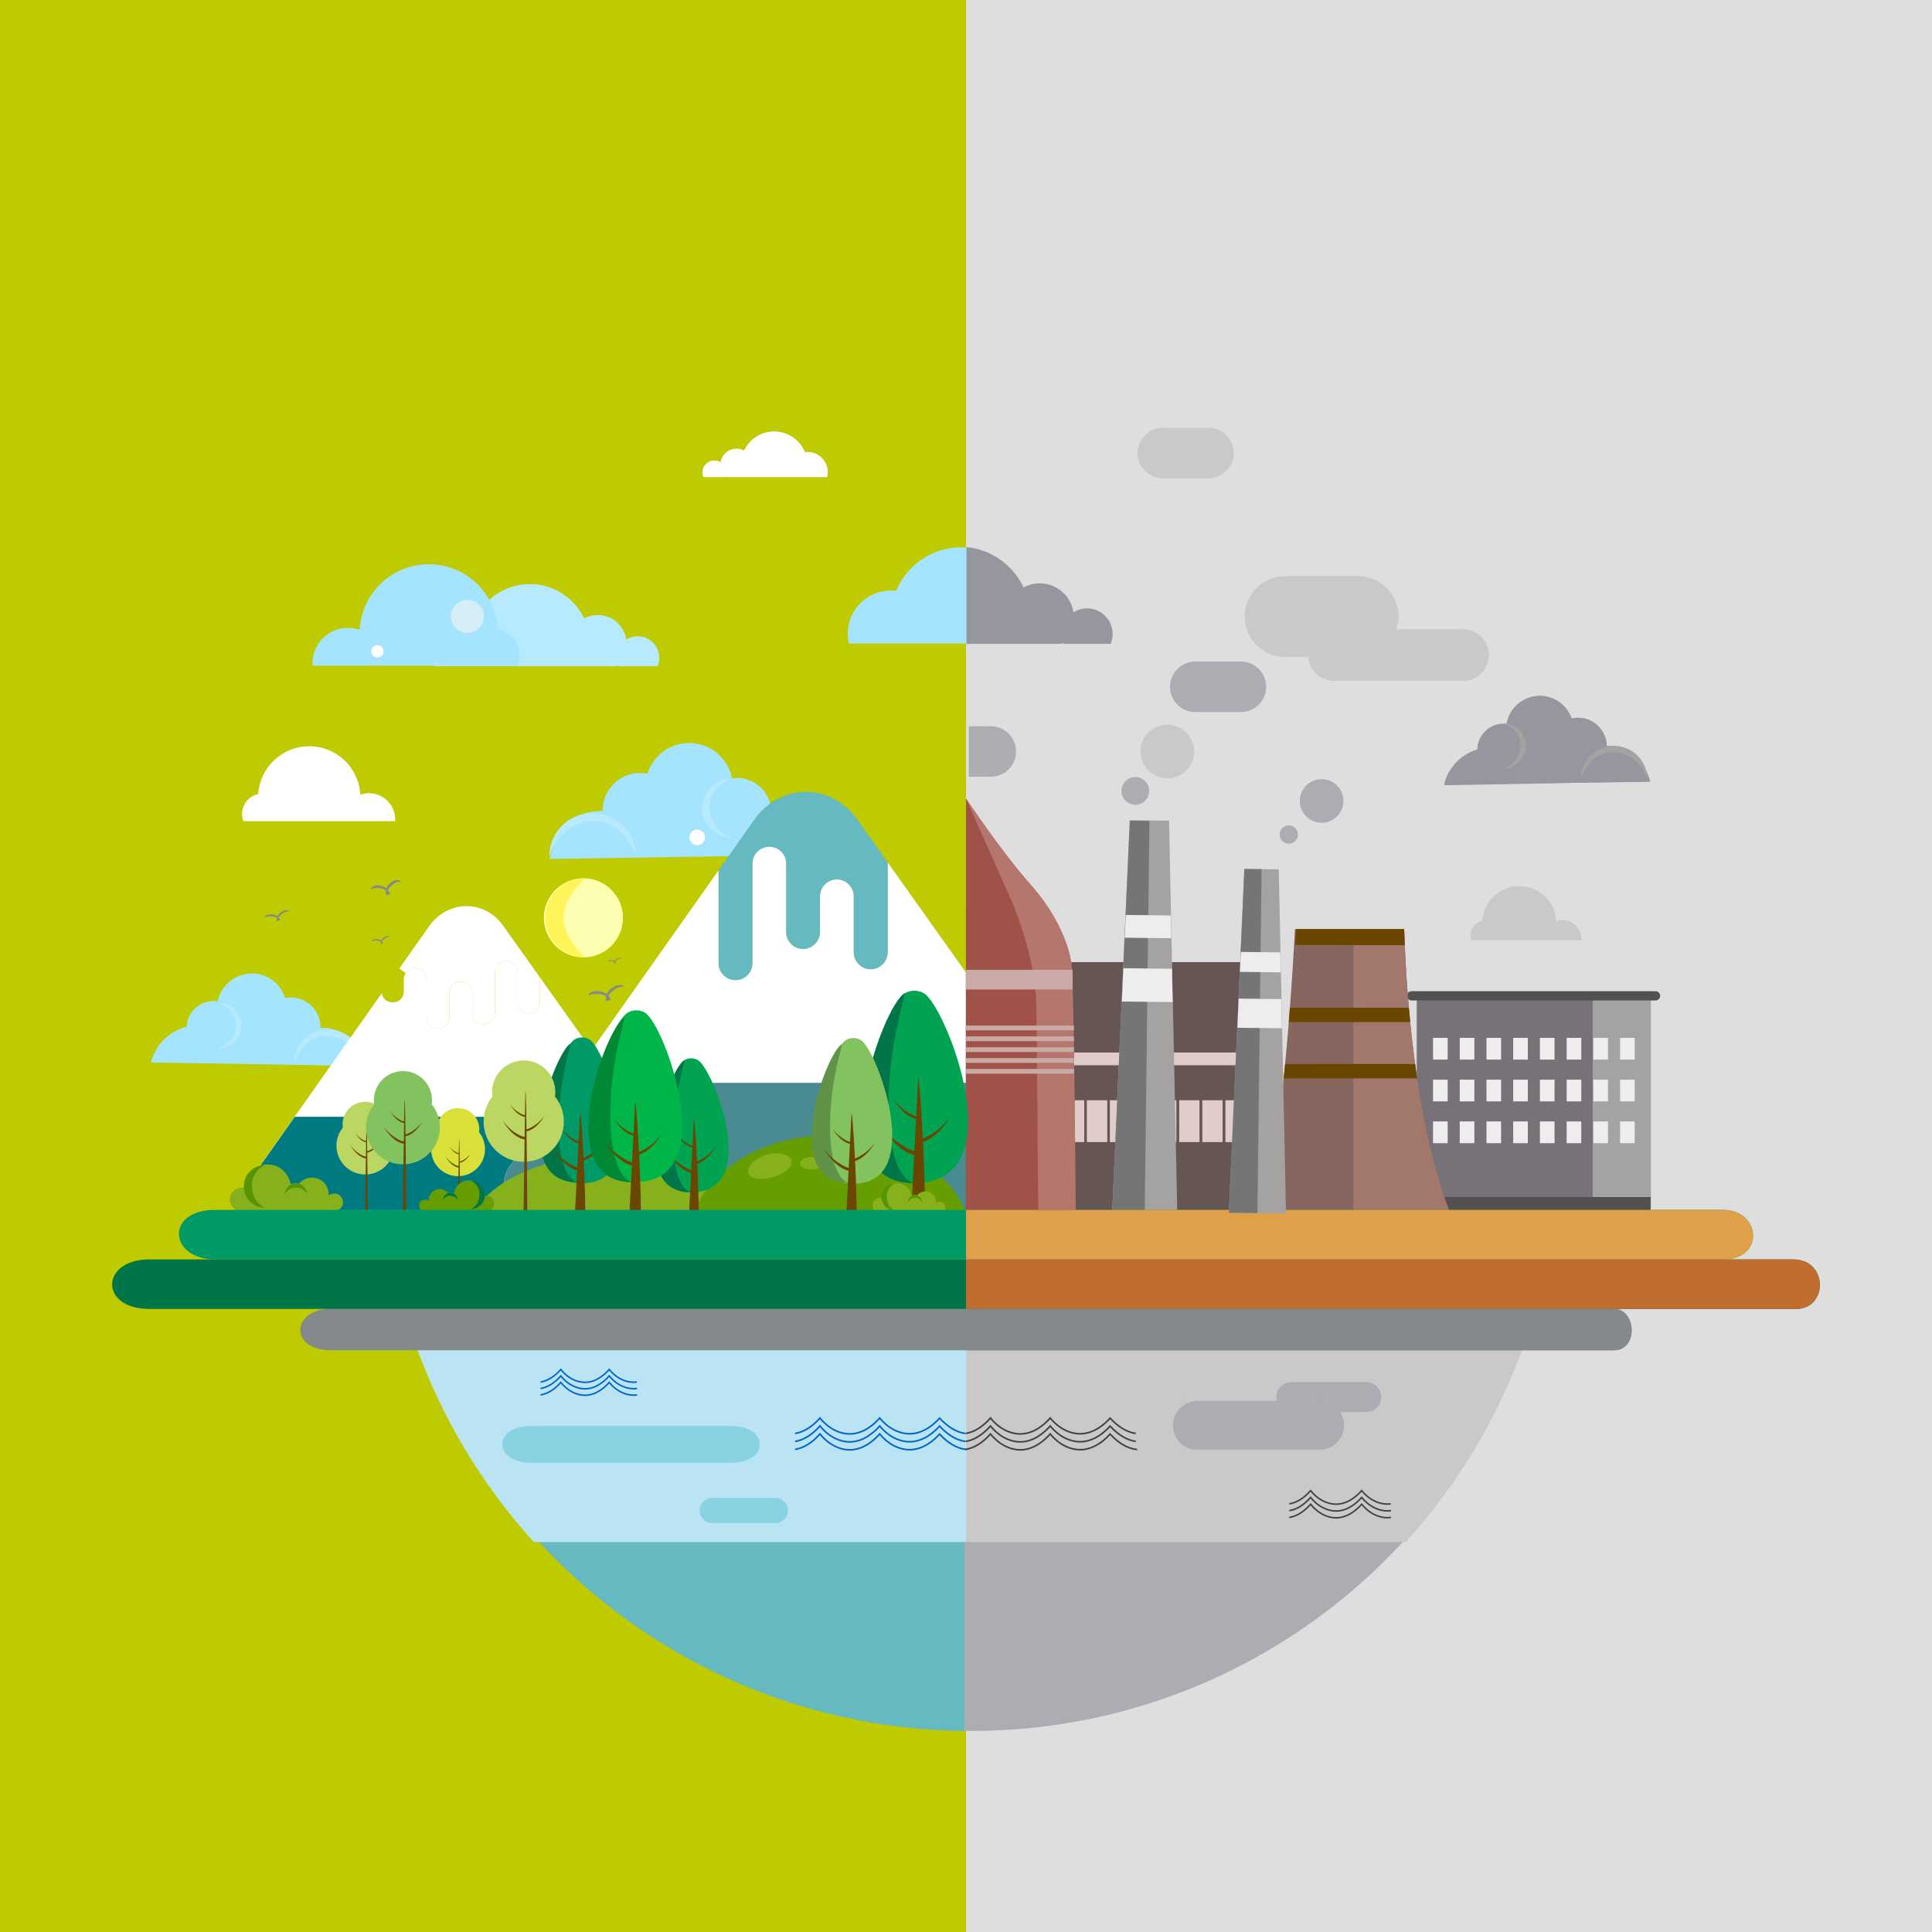 <?xml version="1.0" encoding="UTF-8" standalone="no"?>
<!DOCTYPE svg PUBLIC "-//W3C//DTD SVG 1.1//EN" "http://www.w3.org/Graphics/SVG/1.1/DTD/svg11.dtd">
<svg width="100%" height="100%" viewBox="0 0 500 500" version="1.1" xmlns="http://www.w3.org/2000/svg" xmlns:xlink="http://www.w3.org/1999/xlink" xml:space="preserve" xmlns:serif="http://www.serif.com/" style="fill-rule:evenodd;clip-rule:evenodd;stroke-miterlimit:10;">
    <rect x="0" y="0" width="500" height="500" fill="#333333" stroke="none"/>
    <g id="BACKGROUND">
        <g>
            <rect x="250" y="0" width="250" height="500" style="fill:rgb(222,222,222);"/>
            <g transform="matrix(1,0,0,1,0,500)">
                <path d="M0,-500L0,0L250,0L250,-500L0,-500Z" style="fill:rgb(189,203,0);fill-rule:nonzero;"/>
            </g>
            <g transform="matrix(0.4,0.916,0.916,-0.4,261.023,380.492)">
                <path d="M57.268,-37.493C57.505,-36.968 57.75,-36.449 57.981,-35.919C75.891,5.087 74.297,49.69 57.268,87.515L11.416,-17.467L57.268,-37.493Z" style="fill:rgb(171,173,178);fill-rule:nonzero;"/>
            </g>
            <g transform="matrix(1,0,0,1,249.586,397.945)">
                <path d="M0,50.035L0,0L-111.102,0C-83.615,30.347 -44.054,49.544 0,50.035" style="fill:rgb(101,185,192);fill-rule:nonzero;"/>
            </g>
            <g transform="matrix(1,0,0,1,250.03,338.875)">
                <path d="M0,60.215L113.775,60.215C129.186,43.2 140.798,22.682 147.284,0L0,0L0,60.215Z" style="fill:rgb(202,200,200);fill-rule:nonzero;"/>
            </g>
            <g transform="matrix(1,0,0,1,138.145,338.875)">
                <path d="M0,60.215L111.886,60.215L111.886,0L-33.51,0C-27.024,22.682 -15.412,43.2 0,60.215" style="fill:rgb(186,227,243);fill-rule:nonzero;"/>
            </g>
            <g transform="matrix(1,0,0,1,83.354,261.819)">
                <path d="M0,4.16L-0.498,4.152C-0.435,-0.084 -3.818,-3.569 -8.054,-3.633C-8.61,-3.641 -9.152,-3.587 -9.677,-3.482C-10.803,-7.083 -14.133,-9.723 -18.111,-9.783C-22.528,-9.848 -26.24,-6.711 -27.053,-2.521C-27.357,-2.566 -27.666,-2.599 -27.982,-2.604C-31.786,-2.66 -34.92,0.326 -35.082,4.103C-39.509,5.259 -43.037,8.738 -44.235,13.165L10.415,14.008C9.087,8.451 5.96,4.249 0,4.16" style="fill:rgb(165,228,255);fill-rule:nonzero;"/>
            </g>
            <g transform="matrix(-0.975,-0.221,-0.221,0.975,63.319,265.21)">
                <path d="M0.901,-13.41C5.229,-12.527 8.182,-8.667 8.078,-4.401C4.843,-4.624 1.849,-2.582 0.901,0.542L-8.689,-9.065C-6.817,-12.341 -2.998,-14.205 0.901,-13.41" style="fill:rgb(165,228,255);fill-rule:nonzero;"/>
            </g>
            <g transform="matrix(1,0,0,1,48.34,258.96)">
                <path d="M0,6.74L8.075,0.172C7.77,0.125 7.462,0.09 7.146,0.083C3.342,0 0.188,2.964 0,6.74" style="fill:rgb(165,228,255);fill-rule:nonzero;"/>
            </g>
            <g transform="matrix(1,0,0,1,56.414,265.539)">
                <path d="M0,-6.407L5.906,0C5.672,-3.256 3.204,-5.909 0,-6.407" style="fill:rgb(165,228,255);fill-rule:nonzero;"/>
            </g>
            <g transform="matrix(-0.944,-0.33,-0.33,0.944,78.919,266.572)">
                <path d="M6.084,-6.791C6.613,-6.619 7.109,-6.392 7.57,-6.124L6.084,1.277L-3.586,-1.872C-2.274,-5.9 2.055,-8.103 6.084,-6.791" style="fill:rgb(165,228,255);fill-rule:nonzero;"/>
            </g>
            <g transform="matrix(1,0,0,1,83.42,275.633)">
                <path d="M0,-9.633L-0.498,-9.644L-35.095,-9.737C-35.094,-9.803 -35.084,-9.867 -35.081,-9.933C-39.516,-8.808 -43.067,-5.354 -44.297,-0.934L10.81,0.3C9.521,-5.267 5.959,-9.503 0,-9.633" style="fill:rgb(165,228,255);fill-rule:nonzero;"/>
            </g>
            <g transform="matrix(1,0,0,1,61.616,265.539)">
                <path d="M0,3.601C0.438,2.712 0.7,1.72 0.723,0.663C0.728,0.44 0.72,0.219 0.704,0L0,3.601Z" style="fill:rgb(165,228,255);fill-rule:nonzero;"/>
            </g>
            <g transform="matrix(1,0,0,1,61.616,265.539)">
                <path d="M0,3.601C0.438,2.712 0.7,1.72 0.723,0.663C0.728,0.44 0.72,0.219 0.704,0L0,3.601Z" style="fill:rgb(165,228,255);fill-rule:nonzero;"/>
            </g>
            <g transform="matrix(-1,0,0,1,62.423,271.404)">
                <path d="M6.01,-12.019C6.01,-12.019 1.229,-10.467 1.468,-6.009C1.733,-1.091 6.01,0 6.01,0C2.691,0 0,-2.69 0,-6.009C0,-9.328 2.691,-12.019 6.01,-12.019" style="fill:rgb(183,234,255);fill-rule:nonzero;"/>
            </g>
            <g transform="matrix(-1,-0.029,-0.029,1,84.745,275.346)">
                <path d="M-0.061,-8.93C4.837,-8.859 8.752,-4.83 8.681,0.068C8.681,0.068 6.523,-7.454 -0.061,-7.195C-7.325,-6.911 -9.059,-0.189 -9.059,-0.189C-8.988,-5.087 -4.96,-9.001 -0.061,-8.93" style="fill:rgb(183,234,255);fill-rule:nonzero;"/>
            </g>
            <g transform="matrix(1,0,0,1,199.589,204.696)">
                <path d="M0,5.103C-0.204,0.339 -4.157,-3.428 -8.955,-3.356C-9.354,-3.35 -9.743,-3.309 -10.127,-3.252C-11.153,-8.537 -15.834,-12.494 -21.406,-12.411C-26.424,-12.336 -30.624,-9.006 -32.044,-4.464C-32.705,-4.596 -33.389,-4.665 -34.091,-4.654C-39.434,-4.574 -43.701,-0.178 -43.622,5.166L-44.25,5.175C-51.767,5.287 -55.712,10.587 -57.386,17.597L11.545,16.534C10.034,10.949 5.584,6.561 0,5.103" style="fill:rgb(165,228,255);fill-rule:nonzero;"/>
            </g>
            <g transform="matrix(-1,0,0,1,181.74,216.714)">
                <path d="M-7.58,-15.16C-3.393,-15.16 0,-11.766 0,-7.58C0,-3.393 -3.393,0 -7.58,0C-7.58,0 -2.185,-1.376 -1.852,-7.58C-1.55,-13.202 -7.58,-15.16 -7.58,-15.16" style="fill:rgb(183,234,255);fill-rule:nonzero;"/>
            </g>
            <g transform="matrix(-1,0.029,0.029,1,153.583,221.687)">
                <path d="M0.077,-11.264C6.256,-11.353 11.337,-6.415 11.425,-0.236C11.425,-0.236 9.24,-8.715 0.077,-9.076C-8.227,-9.402 -10.951,0.083 -10.951,0.083C-11.038,-6.095 -6.102,-11.175 0.077,-11.264" style="fill:rgb(183,234,255);fill-rule:nonzero;"/>
            </g>
            <g transform="matrix(1,0,0,1,243.212,371.07)">
                <path d="M0,-4.103L-0.048,-4.155L-0.096,-4.102C-1.434,-2.605 -4.209,-0.089 -7.76,-0.073L-7.795,-0.073C-10.583,-0.073 -13.457,-1.589 -15.489,-4.134L-15.538,-4.195L-15.589,-4.137C-16.935,-2.604 -19.722,-0.038 -23.289,-0.038L-23.324,-0.038C-26.095,-0.051 -28.946,-1.582 -30.952,-4.134L-31,-4.195L-31.051,-4.137C-32.995,-1.923 -35.101,-0.589 -37.311,-0.172L-37.286,-0.044C-35.067,-0.463 -32.954,-1.791 -31.005,-3.992C-28.978,-1.447 -26.112,0.079 -23.325,0.092L-23.289,0.092C-19.715,0.092 -16.922,-2.437 -15.542,-3.993C-13.488,-1.453 -10.6,0.057 -7.795,0.057L-7.759,0.057C-5.108,0.045 -2.372,-1.382 -0.047,-3.962C2.034,-1.731 4.218,-0.414 6.447,-0.047L6.468,-0.175C4.252,-0.54 2.075,-1.862 0,-4.103Z" style="fill:rgb(0,119,210);fill-rule:nonzero;stroke:rgb(0,101,200);stroke-width:0.28px;"/>
            </g>
            <g transform="matrix(1,0,0,1,243.212,373.131)">
                <path d="M0,-4.103L-0.048,-4.155L-0.096,-4.102C-1.434,-2.605 -4.209,-0.09 -7.76,-0.073L-7.795,-0.073C-10.583,-0.073 -13.457,-1.589 -15.489,-4.134L-15.538,-4.195L-15.589,-4.137C-16.935,-2.604 -19.722,-0.038 -23.289,-0.038L-23.324,-0.038C-26.095,-0.051 -28.946,-1.582 -30.952,-4.134L-31,-4.195L-31.051,-4.137C-32.995,-1.923 -35.101,-0.589 -37.311,-0.172L-37.286,-0.044C-35.067,-0.463 -32.954,-1.791 -31.005,-3.992C-28.978,-1.447 -26.112,0.079 -23.325,0.092L-23.289,0.092C-19.715,0.092 -16.922,-2.438 -15.542,-3.993C-13.488,-1.453 -10.6,0.057 -7.795,0.057L-7.759,0.057C-5.108,0.045 -2.372,-1.382 -0.047,-3.962C2.034,-1.731 4.218,-0.414 6.447,-0.047L6.468,-0.175C4.252,-0.54 2.075,-1.862 0,-4.103Z" style="fill:rgb(0,119,210);fill-rule:nonzero;stroke:rgb(0,101,200);stroke-width:0.28px;"/>
            </g>
            <g transform="matrix(1,0,0,1,243.212,375.191)">
                <path d="M0,-4.103L-0.048,-4.155L-0.096,-4.102C-1.434,-2.605 -4.209,-0.089 -7.76,-0.073L-7.795,-0.073C-10.583,-0.073 -13.457,-1.589 -15.489,-4.134L-15.538,-4.195L-15.589,-4.137C-16.935,-2.604 -19.722,-0.038 -23.289,-0.038L-23.324,-0.038C-26.095,-0.051 -28.946,-1.582 -30.952,-4.134L-31,-4.195L-31.051,-4.137C-32.995,-1.923 -35.101,-0.589 -37.311,-0.172L-37.286,-0.044C-35.067,-0.463 -32.954,-1.791 -31.005,-3.992C-28.978,-1.447 -26.112,0.079 -23.325,0.092L-23.289,0.092C-19.715,0.092 -16.922,-2.437 -15.542,-3.993C-13.488,-1.453 -10.6,0.057 -7.795,0.057L-7.759,0.057C-5.108,0.045 -2.372,-1.382 -0.047,-3.962C2.144,-1.614 4.449,-0.28 6.803,0.001L6.819,-0.127C4.478,-0.407 2.184,-1.745 0,-4.103Z" style="fill:rgb(0,119,210);fill-rule:nonzero;stroke:rgb(0,101,200);stroke-width:0.28px;"/>
            </g>
            <g transform="matrix(1,0,0,1,287.341,371.07)">
                <path d="M0,-4.103L-0.048,-4.155L-0.096,-4.102C-1.434,-2.605 -4.209,-0.089 -7.76,-0.073L-7.795,-0.073C-10.583,-0.073 -13.457,-1.589 -15.49,-4.134L-15.538,-4.195L-15.589,-4.137C-16.935,-2.604 -19.722,-0.038 -23.289,-0.038L-23.324,-0.038C-26.095,-0.051 -28.946,-1.582 -30.952,-4.134L-31,-4.195L-31.052,-4.137C-32.995,-1.923 -35.101,-0.589 -37.311,-0.172L-37.286,-0.044C-35.067,-0.463 -32.954,-1.791 -31.005,-3.992C-28.978,-1.447 -26.112,0.079 -23.325,0.092L-23.289,0.092C-19.715,0.092 -16.922,-2.437 -15.542,-3.993C-13.489,-1.453 -10.6,0.057 -7.795,0.057L-7.759,0.057C-5.108,0.045 -2.372,-1.382 -0.047,-3.962C2.034,-1.731 4.218,-0.414 6.447,-0.047L6.468,-0.175C4.251,-0.54 2.075,-1.862 0,-4.103Z" style="fill:rgb(63,66,67);fill-rule:nonzero;stroke:rgb(63,66,67);stroke-width:0.28px;"/>
            </g>
            <g transform="matrix(1,0,0,1,287.341,373.131)">
                <path d="M0,-4.103L-0.048,-4.155L-0.096,-4.102C-1.434,-2.605 -4.209,-0.09 -7.76,-0.073L-7.795,-0.073C-10.583,-0.073 -13.457,-1.589 -15.49,-4.134L-15.538,-4.195L-15.589,-4.137C-16.935,-2.604 -19.722,-0.038 -23.289,-0.038L-23.324,-0.038C-26.095,-0.051 -28.946,-1.582 -30.952,-4.134L-31,-4.195L-31.052,-4.137C-32.995,-1.923 -35.101,-0.589 -37.311,-0.172L-37.286,-0.044C-35.067,-0.463 -32.954,-1.791 -31.005,-3.992C-28.978,-1.447 -26.112,0.079 -23.325,0.092L-23.289,0.092C-19.715,0.092 -16.922,-2.438 -15.542,-3.993C-13.489,-1.453 -10.6,0.057 -7.795,0.057L-7.759,0.057C-5.108,0.045 -2.372,-1.382 -0.047,-3.962C2.034,-1.731 4.218,-0.414 6.447,-0.047L6.468,-0.175C4.251,-0.54 2.075,-1.862 0,-4.103Z" style="fill:rgb(63,66,67);fill-rule:nonzero;stroke:rgb(63,66,67);stroke-width:0.28px;"/>
            </g>
            <g transform="matrix(1,0,0,1,287.341,375.191)">
                <path d="M0,-4.103L-0.048,-4.155L-0.096,-4.102C-1.434,-2.605 -4.209,-0.089 -7.76,-0.073L-7.795,-0.073C-10.583,-0.073 -13.457,-1.589 -15.49,-4.134L-15.538,-4.195L-15.589,-4.137C-16.935,-2.604 -19.722,-0.038 -23.289,-0.038L-23.324,-0.038C-26.095,-0.051 -28.946,-1.582 -30.952,-4.134L-31,-4.195L-31.052,-4.137C-32.995,-1.923 -35.101,-0.589 -37.311,-0.172L-37.286,-0.044C-35.067,-0.463 -32.954,-1.791 -31.005,-3.992C-28.978,-1.447 -26.112,0.079 -23.325,0.092L-23.289,0.092C-19.715,0.092 -16.922,-2.437 -15.542,-3.993C-13.489,-1.453 -10.6,0.057 -7.795,0.057L-7.759,0.057C-5.108,0.045 -2.372,-1.382 -0.047,-3.962C2.144,-1.614 4.448,-0.28 6.803,0.001L6.819,-0.127C4.478,-0.407 2.184,-1.745 0,-4.103Z" style="fill:rgb(63,66,67);fill-rule:nonzero;stroke:rgb(63,66,67);stroke-width:0.28px;"/>
            </g>
            <g transform="matrix(1,0,0,1,359.056,385.821)">
                <path d="M0,3.383L-0.03,3.383C-2.413,3.383 -4.87,2.087 -6.607,-0.089L-6.649,-0.141L-6.693,-0.091C-7.843,1.219 -10.226,3.413 -13.274,3.413L-13.305,3.413C-15.673,3.402 -18.11,2.093 -19.825,-0.089L-19.866,-0.141L-19.91,-0.091C-21.571,1.802 -23.372,2.942 -25.261,3.298L-25.24,3.407C-23.343,3.049 -21.536,1.914 -19.871,0.032C-18.138,2.209 -15.688,3.513 -13.305,3.524L-13.274,3.524C-10.22,3.524 -7.832,1.362 -6.653,0.032C-4.897,2.203 -2.428,3.494 -0.03,3.494L0.001,3.494C0.248,3.493 0.496,3.472 0.744,3.441C0.737,3.405 0.73,3.369 0.723,3.332C0.486,3.361 0.246,3.382 0,3.383Z" style="fill:rgb(63,66,67);fill-rule:nonzero;stroke:rgb(63,66,67);stroke-width:0.28px;"/>
            </g>
            <g transform="matrix(1,0,0,1,359.056,387.582)">
                <path d="M0,3.383L-0.03,3.383C-2.413,3.383 -4.87,2.087 -6.607,-0.089L-6.649,-0.141L-6.693,-0.091C-7.843,1.22 -10.226,3.413 -13.274,3.413L-13.305,3.413C-15.673,3.402 -18.11,2.093 -19.825,-0.088L-19.866,-0.141L-19.91,-0.091C-21.571,1.802 -23.372,2.942 -25.261,3.298L-25.24,3.408C-23.343,3.05 -21.536,1.914 -19.871,0.033C-18.138,2.209 -15.688,3.513 -13.305,3.524L-13.274,3.524C-10.22,3.524 -7.832,1.362 -6.653,0.032C-4.897,2.203 -2.428,3.494 -0.03,3.494L0.001,3.494C0.264,3.493 0.529,3.471 0.794,3.436C0.793,3.399 0.793,3.362 0.793,3.324C0.534,3.359 0.271,3.382 0,3.383Z" style="fill:rgb(63,66,67);fill-rule:nonzero;stroke:rgb(63,66,67);stroke-width:0.28px;"/>
            </g>
            <g transform="matrix(1,0,0,1,359.026,389.343)">
                <path d="M0,3.383C-2.383,3.383 -4.84,2.087 -6.578,-0.089L-6.619,-0.141L-6.663,-0.091C-7.813,1.219 -10.196,3.413 -13.245,3.413L-13.275,3.413C-15.643,3.402 -18.081,2.093 -19.795,-0.088L-19.836,-0.141L-19.88,-0.091C-21.542,1.802 -23.342,2.942 -25.231,3.298L-25.21,3.407C-23.313,3.05 -21.507,1.914 -19.841,0.032C-18.108,2.209 -15.658,3.513 -13.276,3.524L-13.245,3.524C-10.19,3.524 -7.802,1.362 -6.623,0.032C-4.867,2.203 -2.398,3.494 0,3.494L0.031,3.494C0.292,3.493 0.554,3.469 0.817,3.435C0.817,3.398 0.817,3.361 0.818,3.324C0.56,3.358 0.299,3.382 0.03,3.383L0,3.383Z" style="fill:rgb(63,66,67);fill-rule:nonzero;stroke:rgb(63,66,67);stroke-width:0.28px;"/>
            </g>
            <g transform="matrix(1,0,0,1,165.019,158.951)">
                <path d="M0,5.707C-1.091,5.707 -2.106,6.024 -2.967,6.565C-3.524,2.99 -6.607,0.252 -10.337,0.252C-11.617,0.252 -12.821,0.575 -13.874,1.142C-16.347,-4.115 -21.689,-7.756 -27.884,-7.756C-34.35,-7.756 -39.888,-3.789 -42.202,1.843C-42.583,1.797 -42.968,1.766 -43.361,1.766C-48.628,1.766 -52.898,6.036 -52.898,11.304C-52.898,12.048 -52.805,12.769 -52.644,13.463L-5.586,13.463C-5.478,13.374 -5.367,13.286 -5.264,13.19C-5.231,13.283 -5.192,13.373 -5.154,13.463L5.164,13.463C5.442,12.799 5.597,12.07 5.597,11.304C5.597,8.213 3.091,5.707 0,5.707" style="fill:rgb(183,234,255);fill-rule:nonzero;"/>
            </g>
            <g transform="matrix(-0.955,-0.297,-0.297,0.955,133.999,169.763)">
                <path d="M2.534,-18.674C8.707,-16.751 12.814,-11.316 13.348,-5.251C8.671,-6.108 3.984,-3.365 2.534,1.29L-13.489,-14.347C-9.564,-18.63 -3.38,-20.517 2.534,-18.674" style="fill:rgb(183,234,255);fill-rule:nonzero;"/>
            </g>
            <g transform="matrix(1,0,0,1,112.121,160.702)">
                <path d="M0,9.538L10.696,0.077C10.316,0.031 9.931,0 9.538,0C4.27,0 0,4.27 0,9.538" style="fill:rgb(183,234,255);fill-rule:nonzero;"/>
            </g>
            <g transform="matrix(1,0,0,1,122.817,170.24)">
                <path d="M0,-9.461L8.38,0C8.38,-4.875 4.72,-8.888 0,-9.461" style="fill:rgb(183,234,255);fill-rule:nonzero;"/>
            </g>
            <g transform="matrix(1,0,0,1,154.682,165.5)">
                <path d="M0,-6.312C-1.28,-6.312 -2.484,-5.989 -3.536,-5.422L7.37,0C6.813,-3.574 3.73,-6.312 0,-6.312" style="fill:rgb(183,234,255);fill-rule:nonzero;"/>
            </g>
            <g transform="matrix(1,0,0,1,208.928,118.183)">
                <path d="M0,-1.207C-0.218,-1.207 -0.431,-1.19 -0.643,-1.164C-1.926,-4.288 -4.998,-6.488 -8.584,-6.488C-12.02,-6.488 -14.984,-4.469 -16.355,-1.553C-16.939,-1.868 -17.607,-2.047 -18.317,-2.047C-20.386,-2.047 -22.096,-0.528 -22.405,1.455C-22.882,1.155 -23.445,0.979 -24.05,0.979C-25.765,0.979 -27.155,2.369 -27.155,4.083C-27.155,4.508 -27.069,4.913 -26.915,5.281L-21.192,5.281C-21.171,5.231 -21.149,5.181 -21.131,5.13C-21.073,5.183 -21.012,5.231 -20.952,5.281L5.149,5.281C5.239,4.896 5.29,4.496 5.29,4.083C5.29,1.162 2.922,-1.207 0,-1.207" style="fill:white;fill-rule:nonzero;"/>
            </g>
            <g transform="matrix(-0.955,0.297,0.297,0.955,202.083,121.993)">
                <path d="M-1.405,-10.358C1.875,-11.38 5.305,-10.334 7.482,-7.957L-1.405,0.715C-2.21,-1.866 -4.81,-3.388 -7.404,-2.913C-7.107,-6.276 -4.83,-9.291 -1.405,-10.358" style="fill:white;fill-rule:nonzero;"/>
            </g>
            <g transform="matrix(1,0,0,1,208.928,122.258)">
                <path d="M0,-5.29C-0.218,-5.29 -0.431,-5.273 -0.643,-5.247L5.29,0C5.29,-2.922 2.922,-5.29 0,-5.29" style="fill:white;fill-rule:nonzero;"/>
            </g>
            <g transform="matrix(1,0,0,1,203.638,117.01)">
                <path d="M0,5.248L4.648,0C2.03,0.318 0,2.544 0,5.248" style="fill:white;fill-rule:nonzero;"/>
            </g>
            <g transform="matrix(1,0,0,1,186.524,116.128)">
                <path d="M0,3.501L6.049,0.493C5.465,0.179 4.798,0 4.088,0C2.019,0 0.309,1.519 0,3.501" style="fill:white;fill-rule:nonzero;"/>
            </g>
            <g transform="matrix(1,0,0,1,95.498,200.358)">
                <path d="M0,4.925C-0.79,4.925 -1.544,5.067 -2.249,5.316C-2.606,-1.674 -8.386,-7.232 -15.465,-7.232C-22.478,-7.232 -28.213,-1.776 -28.666,5.123C-31.058,5.638 -32.853,7.764 -32.853,10.311C-32.853,10.961 -32.73,11.581 -32.516,12.157L6.747,12.157C6.758,12.004 6.771,11.851 6.771,11.696C6.771,7.956 3.739,4.925 0,4.925" style="fill:white;fill-rule:nonzero;"/>
            </g>
            <g transform="matrix(1,0,0,1,404.38,234.557)">
                <path d="M0,3.563C-0.571,3.563 -1.117,3.666 -1.627,3.845C-1.885,-1.212 -6.068,-5.233 -11.189,-5.233C-16.263,-5.233 -20.413,-1.285 -20.74,3.706C-22.471,4.079 -23.769,5.617 -23.769,7.46C-23.769,7.93 -23.681,8.379 -23.526,8.796L4.882,8.796C4.889,8.685 4.899,8.574 4.899,8.462C4.899,5.756 2.705,3.563 0,3.563" style="fill:rgb(202,200,200);fill-rule:nonzero;"/>
            </g>
            <g transform="matrix(1,0,0,1,128.844,155.545)">
                <path d="M0,7.203C-0.613,-2.135 -8.376,-9.521 -17.869,-9.521C-27.451,-9.521 -35.275,-1.998 -35.758,7.463C-36.712,7.127 -37.734,6.935 -38.802,6.935C-43.864,6.935 -47.967,11.038 -47.967,16.099C-47.967,16.31 -47.95,16.517 -47.936,16.724L5.212,16.724C5.501,15.945 5.667,15.105 5.667,14.225C5.667,10.778 3.239,7.9 0,7.203" style="fill:rgb(165,228,255);fill-rule:nonzero;"/>
            </g>
            <g>
                <g transform="matrix(1,0,0,1,113.355,295.687)">
                    <path d="M0,-29.467C-1.623,-29.467 -2.956,-30.799 -2.956,-32.423L-2.956,-42.196C-2.956,-43.82 -4.288,-45.141 -5.911,-45.141C-6.93,-45.141 -7.826,-44.626 -8.352,-43.842C-8.665,-43.372 -8.856,-42.801 -8.856,-42.196L-8.856,-39.017C-8.856,-37.517 -10.087,-36.285 -11.599,-36.285L-11.856,-36.285C-13.233,-36.285 -14.364,-37.315 -14.554,-38.636L-48.175,8.99C-50.504,12.293 -48.611,17.219 -44.794,17.499C-44.671,17.51 -44.536,17.51 -44.413,17.51L59.415,17.51C59.55,17.51 59.673,17.51 59.796,17.499C63.614,17.219 65.506,12.282 63.166,8.99L26.366,-42.756L26.366,-36.184C26.366,-34.684 25.134,-33.453 23.634,-33.453L23.376,-33.453C21.865,-33.453 20.634,-34.684 20.634,-36.184L20.634,-44.033C20.634,-45.656 19.312,-46.977 17.678,-46.977C16.055,-46.977 14.733,-45.656 14.733,-44.033L14.733,-33.542C14.733,-31.919 13.401,-30.587 11.778,-30.587C10.233,-30.587 8.968,-31.796 8.856,-33.307L8.856,-38.647C8.856,-40.271 7.523,-41.603 5.9,-41.603C4.277,-41.603 2.944,-40.271 2.944,-38.647L2.944,-32.423C2.944,-30.799 1.623,-29.467 0,-29.467" style="fill:white;fill-rule:nonzero;"/>
                </g>
                <g transform="matrix(1,0,0,1,110.399,237.458)">
                    <path d="M0,25.806C0,27.429 1.332,28.762 2.956,28.762C4.579,28.762 5.9,27.429 5.9,25.806L5.9,19.581C5.9,17.958 7.232,16.626 8.856,16.626C10.479,16.626 11.811,17.958 11.811,19.581L11.811,24.922C11.923,26.433 13.188,27.642 14.733,27.642C16.357,27.642 17.689,26.31 17.689,24.686L17.689,14.196C17.689,12.573 19.01,11.252 20.634,11.252C22.268,11.252 23.589,12.573 23.589,14.196L23.589,22.044C23.589,23.544 24.821,24.776 26.332,24.776L26.59,24.776C28.09,24.776 29.321,23.544 29.321,22.044L29.321,15.472L19.805,2.094C17.544,-1.097 14.051,-2.956 10.356,-2.956C6.549,-2.956 2.967,-1.041 0.661,2.239L-7.076,13.2L-5.396,14.386C-4.87,13.603 -3.974,13.088 -2.956,13.088C-1.332,13.088 0,14.409 0,16.032L0,25.806Z" style="fill:white;fill-rule:nonzero;"/>
                </g>
            </g>
            <g transform="matrix(1,0,0,1,165.335,313.193)">
                <path d="M0,-24.169L-89.042,-24.169L-100.097,-8.507C-102.42,-5.217 -100.53,-0.296 -96.719,-0.014C-96.594,-0.005 -96.468,0 -96.342,0L7.393,0C7.52,0 7.646,-0.005 7.77,-0.014C11.583,-0.296 13.469,-5.226 11.134,-8.51L0,-24.169Z" style="fill:rgb(0,122,129);fill-rule:nonzero;"/>
            </g>
            <g>
                <g transform="matrix(1,0,0,1,220.958,300.842)">
                    <path d="M0,-68.876C0,-71.283 -1.97,-73.254 -4.377,-73.254C-5.575,-73.254 -6.673,-72.761 -7.467,-71.966C-8.262,-71.171 -8.755,-70.074 -8.755,-68.876L-8.755,-59.64C-8.755,-58.43 -9.248,-57.344 -10.042,-56.55C-10.837,-55.755 -11.935,-55.262 -13.132,-55.262C-15.54,-55.262 -17.51,-57.233 -17.51,-59.64L-17.476,-59.64L-17.476,-77.329C-17.476,-79.736 -19.447,-81.706 -21.854,-81.706C-23.063,-81.706 -24.149,-81.214 -24.944,-80.419C-25.739,-79.624 -26.231,-78.538 -26.231,-77.329L-26.231,-51.568C-26.231,-50.37 -26.724,-49.272 -27.519,-48.478C-28.314,-47.683 -29.4,-47.19 -30.609,-47.19C-33.016,-47.19 -34.986,-49.16 -34.986,-51.568L-34.986,-75.616L-89.117,1.063C-92.33,5.62 -89.711,12.416 -84.438,12.807C-84.27,12.819 -84.09,12.83 -83.923,12.83L59.561,12.83C59.74,12.83 59.908,12.819 60.076,12.807C65.36,12.416 67.958,5.597 64.733,1.063L8.766,-77.665L8.766,-54.389C8.766,-53.191 8.274,-52.094 7.479,-51.299C6.684,-50.504 5.587,-50.011 4.378,-50.011C1.97,-50.011 0,-51.982 0,-54.389L0,-68.876Z" style="fill:white;fill-rule:nonzero;"/>
                </g>
                <g transform="matrix(1,0,0,1,213.491,229.705)">
                    <path d="M0,-0.829C0.795,-1.624 1.892,-2.117 3.09,-2.117C5.497,-2.117 7.467,-0.146 7.467,2.261L7.467,16.748C7.467,19.155 9.438,21.126 11.845,21.126C13.054,21.126 14.151,20.633 14.946,19.838C15.741,19.043 16.234,17.946 16.234,16.748L16.234,-6.528L8.206,-17.802C5.083,-22.201 0.257,-24.776 -4.859,-24.776C-10.11,-24.776 -15.058,-22.123 -18.26,-17.6L-27.519,-4.479L-27.519,19.569C-27.519,21.977 -25.548,23.947 -23.141,23.947C-21.932,23.947 -20.846,23.454 -20.051,22.659C-19.257,21.865 -18.764,20.767 -18.764,19.569L-18.764,-6.192C-18.764,-7.401 -18.271,-8.487 -17.476,-9.282C-16.682,-10.077 -15.596,-10.569 -14.386,-10.569C-11.979,-10.569 -10.009,-8.599 -10.009,-6.192L-10.009,11.497L-10.042,11.497C-10.042,13.904 -8.072,15.875 -5.665,15.875C-4.467,15.875 -3.37,15.382 -2.575,14.587C-1.78,13.793 -1.288,12.707 -1.288,11.497L-1.288,2.261C-1.288,1.063 -0.795,-0.034 0,-0.829" style="fill:rgb(101,185,192);fill-rule:nonzero;"/>
                </g>
            </g>
            <g transform="matrix(1,0,0,1,270.294,313.67)">
                <path d="M0,-33.429L-123.157,-33.429L-138.448,-11.767C-141.661,-7.215 -139.046,-0.409 -133.775,-0.019C-133.603,-0.006 -133.429,0 -133.254,0L10.226,0C10.401,0 10.575,-0.006 10.747,-0.019C16.021,-0.41 18.629,-7.229 15.399,-11.771L0,-33.429Z" style="fill:rgb(74,138,145);fill-rule:nonzero;"/>
            </g>
            <g transform="matrix(1,0,0,1,0,63.034)">
                <rect x="272.025" y="185.967" width="53.637" height="65.032" style="fill:rgb(101,85,83);"/>
            </g>
            <g transform="matrix(1,0,0,1,0,48.085)">
                <rect x="272.025" y="224.307" width="53.637" height="3.301" style="fill:rgb(223,204,203);"/>
            </g>
            <g transform="matrix(1,0,0,1,0,80.464)">
                <rect x="272.025" y="204.11" width="53.637" height="11.316" style="fill:rgb(223,204,203);"/>
            </g>
            <g transform="matrix(1,0,0,1,0,80.318)">
                <path d="M311.108,204.427L316.447,204.427L316.447,215.255L311.108,215.255L311.108,204.427ZM310.472,215.888L317.082,215.888L317.082,203.794L310.472,203.794L310.472,215.888Z" style="fill:rgb(101,85,83);fill-rule:nonzero;"/>
            </g>
            <g transform="matrix(1,0,0,1,0,80.318)">
                <path d="M299.161,204.427L304.498,204.427L304.498,215.255L299.161,215.255L299.161,204.427ZM298.526,215.888L305.135,215.888L305.135,203.794L298.526,203.794L298.526,215.888Z" style="fill:rgb(101,85,83);fill-rule:nonzero;"/>
            </g>
            <g transform="matrix(1,0,0,1,0,80.318)">
                <path d="M323.055,204.427L325.344,204.427L325.344,215.255L323.055,215.255L323.055,204.427ZM322.419,215.888L325.979,215.888L325.979,203.794L322.419,203.794L322.419,215.888Z" style="fill:rgb(101,85,83);fill-rule:nonzero;"/>
            </g>
            <g transform="matrix(1,0,0,1,0,80.318)">
                <path d="M317.082,204.427L322.419,204.427L322.419,215.255L317.082,215.255L317.082,204.427ZM316.446,215.888L323.055,215.888L323.055,203.794L316.446,203.794L316.446,215.888Z" style="fill:rgb(101,85,83);fill-rule:nonzero;"/>
            </g>
            <g transform="matrix(1,0,0,1,0,80.318)">
                <path d="M305.135,204.427L310.472,204.427L310.472,215.255L305.135,215.255L305.135,204.427ZM304.499,215.888L311.108,215.888L311.108,203.794L304.499,203.794L304.499,215.888Z" style="fill:rgb(101,85,83);fill-rule:nonzero;"/>
            </g>
            <g transform="matrix(1,0,0,1,0,80.318)">
                <path d="M272.343,204.427L274.632,204.427L274.632,215.255L272.343,215.255L272.343,204.427ZM271.707,215.888L275.267,215.888L275.267,203.794L271.707,203.794L271.707,215.888Z" style="fill:rgb(101,85,83);fill-rule:nonzero;"/>
            </g>
            <g transform="matrix(1,0,0,1,0,80.318)">
                <path d="M275.268,204.427L280.605,204.427L280.605,215.255L275.268,215.255L275.268,204.427ZM274.632,215.888L281.241,215.888L281.241,203.794L274.632,203.794L274.632,215.888Z" style="fill:rgb(101,85,83);fill-rule:nonzero;"/>
            </g>
            <g transform="matrix(1,0,0,1,0,80.318)">
                <path d="M281.241,204.427L286.578,204.427L286.578,215.255L281.241,215.255L281.241,204.427ZM280.605,215.888L287.214,215.888L287.214,203.794L280.605,203.794L280.605,215.888Z" style="fill:rgb(101,85,83);fill-rule:nonzero;"/>
            </g>
            <g transform="matrix(1,0,0,1,0,80.318)">
                <path d="M293.187,204.427L298.525,204.427L298.525,215.255L293.187,215.255L293.187,204.427ZM292.551,215.888L299.161,215.888L299.161,203.794L292.551,203.794L292.551,215.888Z" style="fill:rgb(101,85,83);fill-rule:nonzero;"/>
            </g>
            <g transform="matrix(1,0,0,1,0,80.318)">
                <path d="M287.214,204.427L292.551,204.427L292.551,215.255L287.214,215.255L287.214,204.427ZM286.578,215.888L293.187,215.888L293.187,203.794L286.578,203.794L286.578,215.888Z" style="fill:rgb(101,85,83);fill-rule:nonzero;"/>
            </g>
            <g transform="matrix(-0.045,0.999,0.999,0.045,347.253,261.567)">
                <path d="M-46.771,-57.028L54.878,-57.028L54.322,-40.165L-47.107,-46.874L-46.771,-57.028Z" style="fill:rgb(165,162,162);fill-rule:nonzero;"/>
            </g>
            <g transform="matrix(1,0.012,0.012,-1,287.221,313.873)">
                <path d="M0.602,-0.054L9.037,-0.054L9.036,101.541L3.956,101.54L0.602,-0.054Z" style="fill:rgb(118,117,117);fill-rule:nonzero;"/>
            </g>
            <g transform="matrix(1,0,0,1,297.169,242.754)">
                <path d="M5.824,-5.831L-5.824,-5.969L-6.089,-0.073L5.949,0.069L5.824,-5.831Z" style="fill:rgb(238,236,236);fill-rule:nonzero;"/>
            </g>
            <g transform="matrix(1,0,0,1,297.006,259.271)">
                <path d="M0,-8.627L-6.292,-8.701L-6.679,-0.082L6.475,0.074L6.292,-8.552L0,-8.627Z" style="fill:rgb(238,236,236);fill-rule:nonzero;"/>
            </g>
            <g transform="matrix(1,0,0,1,231.926,155.295)">
                <path d="M0,-2.387C-0.446,-2.441 -0.897,-2.478 -1.358,-2.478C-7.534,-2.478 -12.54,2.529 -12.54,8.704L-12.539,8.704C-12.539,8.71 -12.54,8.716 -12.54,8.722C-12.54,9.594 -12.43,10.439 -12.242,11.254L18.583,11.254L18.583,-13.542C17.991,-13.6 17.394,-13.641 16.786,-13.641C9.205,-13.641 2.713,-8.99 0,-2.387" style="fill:rgb(165,228,255);fill-rule:nonzero;"/>
            </g>
            <g transform="matrix(1,0,0,1,281.323,150.763)">
                <path d="M0,6.676C-1.292,6.676 -2.495,7.052 -3.514,7.692C-3.515,7.685 -3.517,7.679 -3.518,7.672L-3.514,7.674C-4.174,3.441 -7.824,0.198 -12.242,0.198C-13.758,0.198 -15.183,0.581 -16.43,1.252C-19.114,-4.453 -24.654,-8.54 -31.207,-9.186L-31.207,15.862L-6.615,15.862C-6.487,15.755 -6.356,15.652 -6.234,15.538C-6.195,15.648 -6.149,15.754 -6.104,15.862L6.116,15.862C6.445,15.074 6.628,14.211 6.628,13.304C6.628,9.643 3.661,6.676 0,6.676" style="fill:rgb(150,151,158);fill-rule:nonzero;"/>
            </g>
            <g transform="matrix(1,0,0,1,0,71.632)">
                <rect x="366.644" y="186.09" width="60.564" height="56.188" style="fill:rgb(118,114,119);"/>
            </g>
            <g transform="matrix(1,0,0,1,0,71.878)">
                <rect x="412.189" y="185.967" width="15.057" height="56.188" style="fill:rgb(165,162,162);"/>
            </g>
            <g transform="matrix(1,0,0,1,428.447,258.919)">
                <path d="M0,-2.394L-63.139,-2.394C-63.8,-2.394 -64.336,-1.858 -64.336,-1.197C-64.336,-0.536 -63.8,0 -63.139,0L0,0C0.661,0 1.197,-0.536 1.197,-1.197C1.197,-1.858 0.661,-2.394 0,-2.394" style="fill:rgb(82,80,80);fill-rule:nonzero;"/>
            </g>
            <g transform="matrix(1,0,0,1,0,42.821)">
                <rect x="419.278" y="225.776" width="3.787" height="5.627" style="fill:rgb(238,236,236);"/>
            </g>
            <g transform="matrix(1,0,0,1,0,42.821)">
                <rect x="412.362" y="225.776" width="3.788" height="5.627" style="fill:rgb(238,236,236);"/>
            </g>
            <g transform="matrix(1,0,0,1,0,42.821)">
                <rect x="405.445" y="225.776" width="3.787" height="5.627" style="fill:rgb(238,236,236);"/>
            </g>
            <g transform="matrix(1,0,0,1,0,42.821)">
                <rect x="398.529" y="225.776" width="3.788" height="5.627" style="fill:rgb(238,236,236);"/>
            </g>
            <g transform="matrix(1,0,0,1,0,42.821)">
                <rect x="391.612" y="225.776" width="3.788" height="5.627" style="fill:rgb(238,236,236);"/>
            </g>
            <g transform="matrix(1,0,0,1,0,42.821)">
                <rect x="384.696" y="225.776" width="3.788" height="5.627" style="fill:rgb(238,236,236);"/>
            </g>
            <g transform="matrix(1,0,0,1,0,42.821)">
                <rect x="377.779" y="225.776" width="3.788" height="5.627" style="fill:rgb(238,236,236);"/>
            </g>
            <g transform="matrix(1,0,0,1,0,42.821)">
                <rect x="370.863" y="225.776" width="3.788" height="5.627" style="fill:rgb(238,236,236);"/>
            </g>
            <g transform="matrix(1,0,0,1,0,64.453)">
                <rect x="419.278" y="214.96" width="3.787" height="5.627" style="fill:rgb(238,236,236);"/>
            </g>
            <g transform="matrix(1,0,0,1,0,64.453)">
                <rect x="412.362" y="214.96" width="3.788" height="5.627" style="fill:rgb(238,236,236);"/>
            </g>
            <g transform="matrix(1,0,0,1,0,64.453)">
                <rect x="405.445" y="214.96" width="3.787" height="5.627" style="fill:rgb(238,236,236);"/>
            </g>
            <g transform="matrix(1,0,0,1,0,64.453)">
                <rect x="398.529" y="214.96" width="3.788" height="5.627" style="fill:rgb(238,236,236);"/>
            </g>
            <g transform="matrix(1,0,0,1,0,64.453)">
                <rect x="391.612" y="214.96" width="3.788" height="5.627" style="fill:rgb(238,236,236);"/>
            </g>
            <g transform="matrix(1,0,0,1,0,64.453)">
                <rect x="384.696" y="214.96" width="3.788" height="5.627" style="fill:rgb(238,236,236);"/>
            </g>
            <g transform="matrix(1,0,0,1,0,64.453)">
                <rect x="377.779" y="214.96" width="3.788" height="5.627" style="fill:rgb(238,236,236);"/>
            </g>
            <g transform="matrix(1,0,0,1,0,64.453)">
                <rect x="370.863" y="214.96" width="3.788" height="5.627" style="fill:rgb(238,236,236);"/>
            </g>
            <g transform="matrix(1,0,0,1,0,86.083)">
                <rect x="419.278" y="204.145" width="3.787" height="5.627" style="fill:rgb(238,236,236);"/>
            </g>
            <g transform="matrix(1,0,0,1,0,86.083)">
                <rect x="412.362" y="204.145" width="3.788" height="5.627" style="fill:rgb(238,236,236);"/>
            </g>
            <g transform="matrix(1,0,0,1,0,86.083)">
                <rect x="405.445" y="204.145" width="3.787" height="5.627" style="fill:rgb(238,236,236);"/>
            </g>
            <g transform="matrix(1,0,0,1,0,86.083)">
                <rect x="398.529" y="204.145" width="3.788" height="5.627" style="fill:rgb(238,236,236);"/>
            </g>
            <g transform="matrix(1,0,0,1,0,86.083)">
                <rect x="391.612" y="204.145" width="3.788" height="5.627" style="fill:rgb(238,236,236);"/>
            </g>
            <g transform="matrix(1,0,0,1,0,86.083)">
                <rect x="384.696" y="204.145" width="3.788" height="5.627" style="fill:rgb(238,236,236);"/>
            </g>
            <g transform="matrix(1,0,0,1,0,86.083)">
                <rect x="377.779" y="204.145" width="3.788" height="5.627" style="fill:rgb(238,236,236);"/>
            </g>
            <g transform="matrix(1,0,0,1,0,86.083)">
                <rect x="370.863" y="204.145" width="3.788" height="5.627" style="fill:rgb(238,236,236);"/>
            </g>
            <g transform="matrix(1,0,0,1,0,123.235)">
                <rect x="366.575" y="186.566" width="60.603" height="3.633" style="fill:rgb(82,80,80);"/>
            </g>
            <g transform="matrix(-0.877,0.48,0.48,0.877,381.197,302.25)">
                <path d="M10.753,-76.341C10.753,-76.341 44.904,-20.48 54.85,-16.583L10.753,7.549C10.753,7.549 9.079,-16.928 -14.052,-62.767L10.753,-76.341Z" style="fill:rgb(134,102,95);fill-rule:nonzero;"/>
            </g>
            <g transform="matrix(0,1,1,0,399.617,264.671)">
                <path d="M-24.229,-49.363L49.363,-49.363L49.363,-24.229C49.363,-24.229 27.087,-34.511 -24.229,-36.225L-24.229,-49.363Z" style="fill:rgb(163,120,108);fill-rule:nonzero;"/>
            </g>
            <g transform="matrix(-0.075,0.997,0.997,0.075,352.255,247.403)">
                <path d="M14.742,-17.385L18.465,-17.385L16.102,13.951L12.426,13.327L14.742,-17.385Z" style="fill:rgb(107,70,0);fill-rule:nonzero;"/>
            </g>
            <g transform="matrix(-0.099,0.995,0.995,0.099,353.018,260.592)">
                <path d="M16.73,-18.873L20.481,-18.873L17.044,15.512L13.383,14.611L16.73,-18.873Z" style="fill:rgb(107,70,0);fill-rule:nonzero;"/>
            </g>
            <g transform="matrix(-0.054,0.999,0.999,0.054,352.215,228.713)">
                <path d="M12.612,-16.133L16.738,-16.133L15.279,12.175L11.114,11.79L12.612,-16.133Z" style="fill:rgb(107,70,0);fill-rule:nonzero;"/>
            </g>
            <g transform="matrix(1,0,0,1,266.633,291.845)">
                <path d="M0,-62.989C-7.472,-71.377 -16.633,-85.177 -16.633,-85.177L-16.714,22.188L11.753,22.188C11.753,22.188 11.353,-38.698 10.622,-42.787C9.891,-46.877 7.472,-54.601 0,-62.989" style="fill:rgb(161,82,72);fill-rule:nonzero;"/>
            </g>
            <g transform="matrix(1,0,0,1,266.633,291.845)">
                <path d="M0,-62.989C-7.472,-71.377 -16.633,-85.177 -16.633,-85.177L-6.388,-62.197C-5.954,-61.223 1.513,-46.214 1.6,-30.318L2.09,22.188L11.753,22.188C11.753,22.188 11.353,-38.698 10.622,-42.787C9.891,-46.877 7.472,-54.601 0,-62.989" style="fill:rgb(181,118,110);fill-rule:nonzero;"/>
            </g>
            <g transform="matrix(1,0,0,1,0,7.068)">
                <rect x="249.975" y="243.921" width="27.611" height="5.09" style="fill:rgb(201,170,167);"/>
            </g>
            <g transform="matrix(1,0,0,1,0,32.059)">
                <rect x="249.919" y="233.36" width="28.019" height="1.221" style="fill:rgb(201,170,167);"/>
            </g>
            <g transform="matrix(1,0,0,1,0,37.673)">
                <rect x="249.919" y="230.553" width="28.019" height="1.221" style="fill:rgb(201,170,167);"/>
            </g>
            <g transform="matrix(1,0,0,1,0,43.287)">
                <rect x="249.919" y="227.746" width="28.019" height="1.221" style="fill:rgb(201,170,167);"/>
            </g>
            <g transform="matrix(1,0,0,1,0,48.901)">
                <rect x="249.919" y="224.939" width="28.019" height="1.221" style="fill:rgb(201,170,167);"/>
            </g>
            <g transform="matrix(1,0,0,1,0,54.513)">
                <rect x="249.919" y="222.133" width="28.019" height="1.221" style="fill:rgb(201,170,167);"/>
            </g>
            <g transform="matrix(1,0,0,1,158.799,313.541)">
                <path d="M0,-14.667C-16.922,-14.667 -31.226,-8.49 -35.919,0L35.919,0C31.227,-8.49 16.923,-14.667 0,-14.667" style="fill:rgb(134,177,28);fill-rule:nonzero;"/>
            </g>
            <g transform="matrix(1,0,0,1,214.702,313.744)">
                <path d="M0,-19.958C-16.592,-19.958 -30.616,-11.552 -35.217,0L35.217,0C30.616,-11.552 16.592,-19.958 0,-19.958" style="fill:rgb(102,158,0);fill-rule:nonzero;"/>
            </g>
            <g transform="matrix(-0.96,0.281,0.281,0.96,200.574,304.159)">
                <path d="M0.622,-5.719C4.07,-5.72 6.665,-3.932 6.423,-2.291C6.182,-0.649 3.587,0.288 0.622,0.288C-2.342,0.289 -4.915,-0.652 -5.156,-2.293C-5.398,-3.935 -2.826,-5.719 0.622,-5.719" style="fill:rgb(134,177,28);fill-rule:nonzero;"/>
            </g>
            <g transform="matrix(-1,0.007,0.007,1,210.138,302.667)">
                <path d="M0.011,-3.234C1.772,-3.234 3.134,-2.387 3.064,-1.497C2.994,-0.606 1.631,0.001 0.011,0.001C-1.609,0.001 -2.982,-0.605 -3.052,-1.495C-3.123,-2.386 -1.75,-3.234 0.011,-3.234" style="fill:rgb(134,177,28);fill-rule:nonzero;"/>
            </g>
            <g transform="matrix(1,0,0,1,124.043,298.899)">
                <path d="M0,-6.626C0,-9.661 -2.461,-12.122 -5.496,-12.122C-8.531,-12.122 -10.992,-9.661 -10.992,-6.626C-10.992,-6.363 -10.967,-6.106 -10.932,-5.852C-11.895,-4.656 -12.473,-3.136 -12.473,-1.48C-12.473,2.373 -9.349,5.496 -5.496,5.496C-1.643,5.496 1.481,2.373 1.481,-1.48C1.481,-3.136 0.903,-4.656 -0.061,-5.852C-0.025,-6.106 0,-6.363 0,-6.626" style="fill:rgb(217,224,58);fill-rule:nonzero;"/>
            </g>
            <g transform="matrix(1,0,0,1,118.796,313.114)">
                <path d="M0,-18.206L-0.27,-0.12C-0.27,0.027 -0.149,0.146 0,0.146L0.035,0.146C0.184,0.146 0.305,0.027 0.305,-0.12C0.305,-0.12 0.184,-18.206 0.035,-18.206C0.035,-18.206 0,-18.352 0,-18.206" style="fill:rgb(107,70,0);fill-rule:nonzero;"/>
            </g>
            <g transform="matrix(-0.55,0.835,0.835,0.55,117.003,300.565)">
                <path d="M0.355,0.091C0.317,-1.026 -0.101,-2.154 -0.101,-2.154C1.354,0.999 0.355,2.359 0.355,2.359L-0.011,2.161C-0.011,2.161 0.418,2.01 0.355,0.091" style="fill:rgb(107,70,0);fill-rule:nonzero;"/>
            </g>
            <g transform="matrix(-0.55,-0.835,-0.835,0.55,120.352,299.576)">
                <path d="M-0.301,0.077C-0.356,1.708 0.01,1.836 0.01,1.836L-0.301,2.005C-0.301,2.005 -1.15,0.849 0.086,-1.831C0.086,-1.831 -0.269,-0.873 -0.301,0.077" style="fill:rgb(107,70,0);fill-rule:nonzero;"/>
            </g>
            <g transform="matrix(-0.55,0.835,0.835,0.55,117.572,297.619)">
                <path d="M0.243,0.062C0.218,-0.705 -0.069,-1.478 -0.069,-1.478C0.929,0.685 0.243,1.618 0.243,1.618L-0.008,1.482C-0.008,1.482 0.287,1.378 0.243,0.062" style="fill:rgb(107,70,0);fill-rule:nonzero;"/>
            </g>
            <g transform="matrix(1,0,0,1,239.208,305.208)">
                <path d="M0,-48.087C-1.555,-49.061 -3.626,-49.061 -5.181,-48.087C-10.834,-44.544 -27.452,0.974 -2.59,0.974C23.725,0.974 5.653,-44.544 0,-48.087" style="fill:rgb(0,163,81);fill-rule:nonzero;"/>
            </g>
            <g transform="matrix(1,0,0,1,229.977,274.898)">
                <path d="M0,12.964C-0.399,-4.969 4.915,-18.32 4.05,-17.778C-1.604,-14.235 -18.221,31.284 6.64,31.284C6.64,31.284 0.396,30.775 0,12.964" style="fill:rgb(0,117,72);fill-rule:nonzero;"/>
            </g>
            <g transform="matrix(-0.051,0.999,0.999,0.051,254.568,296.978)">
                <path d="M-16.895,-17.847L17.421,-17.847C17.381,-17.428 17.283,-14.683 17.237,-14.265C2.602,-15.149 -16.914,-17.484 -16.9,-17.75C-16.9,-17.75 -17.297,-17.867 -16.895,-17.847" style="fill:rgb(107,70,0);fill-rule:nonzero;"/>
            </g>
            <g transform="matrix(-0.55,0.835,0.835,0.55,232.699,294.699)">
                <path d="M0.971,0.248C0.869,-2.814 -0.277,-5.907 -0.277,-5.907C3.71,2.739 0.971,6.467 0.971,6.467L-0.034,5.922C-0.034,5.922 1.146,5.509 0.971,0.248" style="fill:rgb(107,70,0);fill-rule:nonzero;"/>
            </g>
            <g transform="matrix(-0.55,-0.835,-0.835,0.55,241.88,291.985)">
                <path d="M-0.825,0.21C-0.974,4.682 0.029,5.032 0.029,5.032L-0.825,5.495C-0.825,5.495 -3.153,2.328 0.236,-5.02C0.236,-5.02 -0.739,-2.392 -0.825,0.21" style="fill:rgb(107,70,0);fill-rule:nonzero;"/>
            </g>
            <g transform="matrix(-0.55,0.835,0.835,0.55,234.258,286.621)">
                <path d="M0.666,0.17C0.596,-1.93 -0.19,-4.052 -0.19,-4.052C2.545,1.879 0.666,4.436 0.666,4.436L-0.023,4.062C-0.023,4.062 0.786,3.78 0.666,0.17" style="fill:rgb(107,70,0);fill-rule:nonzero;"/>
            </g>
            <g transform="matrix(1,0,0,1,180.683,307.895)">
                <path d="M0,-33.494C-1.083,-34.173 -2.526,-34.173 -3.609,-33.494C-7.547,-31.026 -19.121,0.679 -1.804,0.679C16.525,0.679 3.938,-31.026 0,-33.494" style="fill:rgb(0,163,81);fill-rule:nonzero;"/>
            </g>
            <g transform="matrix(1,0,0,1,174.254,286.783)">
                <path d="M0,9.031C-0.278,-3.46 3.424,-12.76 2.821,-12.382C-1.117,-9.914 -12.692,21.791 4.625,21.791C4.625,21.791 0.276,21.437 0,9.031" style="fill:rgb(0,117,72);fill-rule:nonzero;"/>
            </g>
            <g transform="matrix(-0.051,0.999,0.999,0.051,191.382,302.163)">
                <path d="M-11.768,-12.43L12.135,-12.43C12.106,-12.14 12.038,-10.227 12.006,-9.937C1.812,-10.552 -11.781,-12.178 -11.771,-12.363C-11.771,-12.363 -12.048,-12.445 -11.768,-12.43" style="fill:rgb(107,70,0);fill-rule:nonzero;"/>
            </g>
            <g transform="matrix(-0.55,0.835,0.835,0.55,176.15,300.576)">
                <path d="M0.676,0.173C0.605,-1.96 -0.193,-4.115 -0.193,-4.115C2.584,1.908 0.676,4.504 0.676,4.504L-0.024,4.125C-0.024,4.125 0.798,3.837 0.676,0.173" style="fill:rgb(107,70,0);fill-rule:nonzero;"/>
            </g>
            <g transform="matrix(-0.55,-0.835,-0.835,0.55,182.545,298.686)">
                <path d="M-0.574,0.147C-0.678,3.261 0.021,3.505 0.021,3.505L-0.574,3.828C-0.574,3.828 -2.195,1.621 0.164,-3.496C0.164,-3.496 -0.514,-1.666 -0.574,0.147" style="fill:rgb(107,70,0);fill-rule:nonzero;"/>
            </g>
            <g transform="matrix(-0.55,0.835,0.835,0.55,177.236,294.95)">
                <path d="M0.464,0.118C0.415,-1.345 -0.132,-2.823 -0.132,-2.823C1.772,1.309 0.464,3.09 0.464,3.09L-0.016,2.829C-0.016,2.829 0.547,2.632 0.464,0.118" style="fill:rgb(107,70,0);fill-rule:nonzero;"/>
            </g>
            <g transform="matrix(1,0,0,1,222.817,305.613)">
                <path d="M0,-36.424C-1.178,-37.162 -2.747,-37.162 -3.924,-36.424C-8.207,-33.74 -21.895,0.738 -1.962,0.738C16.87,0.738 4.282,-33.74 0,-36.424" style="fill:rgb(130,195,95);fill-rule:nonzero;"/>
            </g>
            <g transform="matrix(1,0,0,1,214.839,283.265)">
                <path d="M0,9.476C-0.292,-3.632 3.593,-13.391 2.96,-12.994C-1.172,-10.404 -13.319,22.867 4.854,22.867C4.854,22.867 0.29,22.495 0,9.476" style="fill:rgb(96,147,71);fill-rule:nonzero;"/>
            </g>
            <g transform="matrix(-0.051,0.999,0.999,0.051,232.962,301.547)">
                <path d="M-12.554,-13.261L12.945,-13.261C12.914,-12.951 12.842,-10.911 12.808,-10.601C1.934,-11.258 -12.568,-12.993 -12.558,-13.19C-12.558,-13.19 -12.852,-13.277 -12.554,-13.261" style="fill:rgb(107,70,0);fill-rule:nonzero;"/>
            </g>
            <g transform="matrix(-0.55,0.835,0.835,0.55,216.712,299.854)">
                <path d="M0.721,0.184C0.646,-2.091 -0.206,-4.389 -0.206,-4.389C2.756,2.036 0.721,4.806 0.721,4.806L-0.026,4.4C-0.026,4.4 0.852,4.094 0.721,0.184" style="fill:rgb(107,70,0);fill-rule:nonzero;"/>
            </g>
            <g transform="matrix(-0.55,-0.835,-0.835,0.55,223.534,297.837)">
                <path d="M-0.613,0.157C-0.724,3.478 0.021,3.74 0.021,3.74L-0.613,4.084C-0.613,4.084 -2.343,1.73 0.175,-3.73C0.175,-3.73 -0.549,-1.777 -0.613,0.157" style="fill:rgb(107,70,0);fill-rule:nonzero;"/>
            </g>
            <g transform="matrix(-0.55,0.835,0.835,0.55,217.87,293.852)">
                <path d="M0.495,0.126C0.443,-1.435 -0.141,-3.012 -0.141,-3.012C1.891,1.395 0.495,3.295 0.495,3.295L-0.017,3.018C-0.017,3.018 0.584,2.807 0.495,0.126" style="fill:rgb(107,70,0);fill-rule:nonzero;"/>
            </g>
            <g transform="matrix(1,0,0,1,152.581,305.462)">
                <path d="M0,-36.424C-1.178,-37.162 -2.747,-37.162 -3.924,-36.424C-8.207,-33.74 -21.895,0.738 -1.962,0.738C16.87,0.738 4.282,-33.74 0,-36.424" style="fill:rgb(0,154,103);fill-rule:nonzero;"/>
            </g>
            <g transform="matrix(1,0,0,1,144.602,283.114)">
                <path d="M0,9.476C-0.292,-3.632 3.593,-13.391 2.96,-12.994C-1.172,-10.404 -13.319,22.867 4.854,22.867C4.854,22.867 0.29,22.495 0,9.476" style="fill:rgb(0,117,72);fill-rule:nonzero;"/>
            </g>
            <g transform="matrix(-0.051,0.999,0.999,0.051,162.726,301.396)">
                <path d="M-12.554,-13.261L12.945,-13.261C12.914,-12.951 12.842,-10.911 12.808,-10.601C1.934,-11.258 -12.568,-12.993 -12.558,-13.19C-12.558,-13.19 -12.852,-13.277 -12.554,-13.261" style="fill:rgb(107,70,0);fill-rule:nonzero;"/>
            </g>
            <g transform="matrix(-0.55,0.835,0.835,0.55,146.475,299.702)">
                <path d="M0.721,0.184C0.646,-2.091 -0.206,-4.389 -0.206,-4.389C2.756,2.036 0.721,4.806 0.721,4.806L-0.026,4.4C-0.026,4.4 0.851,4.094 0.721,0.184" style="fill:rgb(107,70,0);fill-rule:nonzero;"/>
            </g>
            <g transform="matrix(-0.55,-0.835,-0.835,0.55,153.297,297.686)">
                <path d="M-0.613,0.157C-0.724,3.478 0.022,3.739 0.022,3.739L-0.613,4.084C-0.613,4.084 -2.343,1.73 0.175,-3.73C0.175,-3.73 -0.549,-1.777 -0.613,0.157" style="fill:rgb(107,70,0);fill-rule:nonzero;"/>
            </g>
            <g transform="matrix(-0.55,0.835,0.835,0.55,147.634,293.701)">
                <path d="M0.495,0.126C0.443,-1.435 -0.141,-3.012 -0.141,-3.012C1.891,1.395 0.495,3.295 0.495,3.295L-0.017,3.018C-0.017,3.018 0.584,2.807 0.495,0.126" style="fill:rgb(107,70,0);fill-rule:nonzero;"/>
            </g>
            <g transform="matrix(1,0,0,1,166.982,304.986)">
                <path d="M0,-42.866C-1.386,-43.735 -3.233,-43.735 -4.619,-42.866C-9.658,-39.707 -25.768,0.869 -2.309,0.869C19.853,0.869 5.039,-39.707 0,-42.866" style="fill:rgb(0,182,73);fill-rule:nonzero;"/>
            </g>
            <g transform="matrix(1,0,0,1,157.978,278.82)">
                <path d="M0,11.256C-0.347,-4.313 4.267,-15.904 3.516,-15.433C-1.392,-12.357 -15.819,27.16 5.765,27.16C5.765,27.16 0.344,26.719 0,11.256" style="fill:rgb(0,136,53);fill-rule:nonzero;"/>
            </g>
            <g transform="matrix(-0.051,0.999,0.999,0.051,178.373,300.028)">
                <path d="M-13.954,-14.74L14.39,-14.74C14.356,-14.396 14.276,-12.128 14.238,-11.783C2.149,-12.513 -13.97,-14.442 -13.958,-14.661C-13.958,-14.661 -14.286,-14.758 -13.954,-14.74" style="fill:rgb(107,70,0);fill-rule:nonzero;"/>
            </g>
            <g transform="matrix(-0.55,0.835,0.835,0.55,160.31,298.146)">
                <path d="M0.802,0.205C0.718,-2.325 -0.229,-4.879 -0.229,-4.879C3.065,2.262 0.802,5.341 0.802,5.341L-0.028,4.891C-0.028,4.891 0.947,4.55 0.802,0.205" style="fill:rgb(107,70,0);fill-rule:nonzero;"/>
            </g>
            <g transform="matrix(-0.55,-0.835,-0.835,0.55,167.894,295.905)">
                <path d="M-0.681,0.174C-0.803,3.867 0.025,4.156 0.025,4.156L-0.681,4.54C-0.681,4.54 -2.604,1.923 0.195,-4.147C0.195,-4.147 -0.61,-1.975 -0.681,0.174" style="fill:rgb(107,70,0);fill-rule:nonzero;"/>
            </g>
            <g transform="matrix(-0.55,0.835,0.835,0.55,161.597,291.476)">
                <path d="M0.549,0.14C0.492,-1.595 -0.157,-3.347 -0.157,-3.347C2.101,1.552 0.549,3.664 0.549,3.664L-0.02,3.354C-0.02,3.354 0.648,3.121 0.549,0.14" style="fill:rgb(107,70,0);fill-rule:nonzero;"/>
            </g>
            <g transform="matrix(1,0,0,1,143.719,292.491)">
                <path d="M0,-9.864C0,-14.383 -3.663,-18.046 -8.182,-18.046C-12.701,-18.046 -16.364,-14.383 -16.364,-9.864C-16.364,-9.472 -16.327,-9.09 -16.273,-8.712C-17.708,-6.931 -18.568,-4.669 -18.568,-2.204C-18.568,3.532 -13.918,8.182 -8.182,8.182C-2.446,8.182 2.204,3.532 2.204,-2.204C2.204,-4.669 1.344,-6.931 -0.09,-8.712C-0.037,-9.09 0,-9.472 0,-9.864" style="fill:rgb(187,214,98);fill-rule:nonzero;"/>
            </g>
            <g transform="matrix(1,0,0,1,135.951,313.4)">
                <path d="M0,-30.805L-0.449,-0.201C-0.449,0.047 -0.248,0.248 0,0.248L0.059,0.248C0.307,0.248 0.508,0.047 0.508,-0.201C0.508,-0.201 0.307,-30.805 0.059,-30.805C0.059,-30.805 0,-31.053 0,-30.805" style="fill:rgb(107,70,0);fill-rule:nonzero;"/>
            </g>
            <g transform="matrix(-0.557,0.831,0.831,0.557,132.97,292.173)">
                <path d="M0.593,0.16C0.53,-1.709 -0.174,-3.606 -0.174,-3.606C2.275,1.706 0.593,3.951 0.593,3.951L-0.024,3.609C-0.024,3.609 0.7,3.369 0.593,0.16" style="fill:rgb(107,70,0);fill-rule:nonzero;"/>
            </g>
            <g transform="matrix(-0.557,-0.83,-0.83,0.557,138.539,290.498)">
                <path d="M-0.503,0.136C-0.595,2.863 0.02,3.067 0.02,3.067L-0.503,3.358C-0.503,3.358 -1.933,1.45 0.147,-3.064C0.147,-3.064 -0.451,-1.452 -0.503,0.136" style="fill:rgb(107,70,0);fill-rule:nonzero;"/>
            </g>
            <g transform="matrix(-0.557,0.83,0.83,0.557,133.916,287.186)">
                <path d="M0.407,0.109C0.364,-1.173 -0.118,-2.474 -0.118,-2.474C1.561,1.169 0.407,2.71 0.407,2.71L-0.016,2.475C-0.016,2.475 0.481,2.31 0.407,0.109" style="fill:rgb(107,70,0);fill-rule:nonzero;"/>
            </g>
            <g transform="matrix(1,0,0,1,100.392,298.086)">
                <path d="M0,-7.076C0,-10.317 -2.627,-12.944 -5.868,-12.944C-9.109,-12.944 -11.737,-10.317 -11.737,-7.076C-11.737,-6.795 -11.71,-6.521 -11.672,-6.25C-12.701,-4.972 -13.318,-3.35 -13.318,-1.582C-13.318,2.532 -9.982,5.868 -5.868,5.868C-1.754,5.868 1.581,2.532 1.581,-1.582C1.581,-3.35 0.964,-4.972 -0.065,-6.25C-0.027,-6.521 0,-6.795 0,-7.076" style="fill:rgb(187,214,98);fill-rule:nonzero;"/>
            </g>
            <g transform="matrix(1,0,0,1,94.82,313.082)">
                <path d="M0,-22.095L-0.322,-0.145C-0.322,0.033 -0.178,0.178 0,0.178L0.042,0.178C0.22,0.178 0.364,0.033 0.364,-0.145C0.364,-0.145 0.22,-22.095 0.042,-22.095C0.042,-22.095 0,-22.273 0,-22.095" style="fill:rgb(107,70,0);fill-rule:nonzero;"/>
            </g>
            <g transform="matrix(-0.557,0.83,0.83,0.557,92.683,297.857)">
                <path d="M0.425,0.114C0.38,-1.226 -0.124,-2.587 -0.124,-2.587C1.632,1.224 0.425,2.834 0.425,2.834L-0.017,2.588C-0.017,2.588 0.501,2.416 0.425,0.114" style="fill:rgb(107,70,0);fill-rule:nonzero;"/>
            </g>
            <g transform="matrix(-0.557,-0.83,-0.83,0.557,96.677,296.655)">
                <path d="M-0.361,0.098C-0.426,2.054 0.015,2.2 0.015,2.2L-0.361,2.409C-0.361,2.409 -1.385,1.04 0.105,-2.198C0.105,-2.198 -0.323,-1.041 -0.361,0.098" style="fill:rgb(107,70,0);fill-rule:nonzero;"/>
            </g>
            <g transform="matrix(-0.557,0.83,0.83,0.557,93.36,294.28)">
                <path d="M0.291,0.079C0.26,-0.84 -0.086,-1.774 -0.086,-1.774C1.118,0.84 0.291,1.944 0.291,1.944L-0.012,1.775C-0.012,1.775 0.344,1.658 0.291,0.079" style="fill:rgb(107,70,0);fill-rule:nonzero;"/>
            </g>
            <g transform="matrix(1,0,0,1,86.502,306.008)">
                <path d="M0,2.878C-0.555,2.878 -1.063,3.078 -1.458,3.408C-1.45,3.302 -1.441,3.195 -1.441,3.087C-1.441,0.693 -3.382,-1.247 -5.775,-1.247C-7.125,-1.247 -8.33,-0.629 -9.125,0.338C-9.418,0.244 -9.73,0.191 -10.054,0.191C-10.502,0.191 -10.925,0.291 -11.307,0.466C-11.75,-2.433 -14.246,-4.655 -17.268,-4.655C-20.603,-4.655 -23.306,-1.952 -23.306,1.383C-23.306,1.412 -23.302,1.439 -23.302,1.468C-23.529,1.413 -23.765,1.381 -24.008,1.381C-25.676,1.381 -27.028,2.733 -27.028,4.401C-27.028,6.069 -25.676,7.421 -24.008,7.421L-24.008,7.533L0.316,7.533L0.316,7.396C1.42,7.242 2.271,6.296 2.271,5.149C2.271,3.895 1.254,2.878 0,2.878" style="fill:rgb(134,177,28);fill-rule:nonzero;"/>
            </g>
            <g transform="matrix(-1,0,0,1,63.082,312.576)">
                <path d="M-5.521,-11.042C-2.472,-11.042 0,-8.57 0,-5.521C0,-2.472 -2.472,0 -5.521,0C-5.521,0 -2.35,-1.003 -2.107,-5.521C-1.887,-9.616 -5.521,-11.042 -5.521,-11.042" style="fill:rgb(88,148,0);fill-rule:nonzero;"/>
            </g>
            <g transform="matrix(-1,0.015,0.015,1,76.61,309.166)">
                <path d="M0.042,-2.896C1.631,-2.895 2.918,-1.607 2.918,-0.018C2.918,-0.018 2.396,-1.67 0.042,-1.798C-2.092,-1.914 -2.836,-0.02 -2.836,-0.02C-2.836,-1.609 -1.547,-2.897 0.042,-2.896" style="fill:rgb(88,148,0);fill-rule:nonzero;"/>
            </g>
            <g transform="matrix(1,0,0,1,158.338,257.996)">
                <path d="M0,-2.275C-0.604,-1.823 -1.052,-1.272 -1.306,-0.728C-1.786,-1.078 -2.435,-1.343 -3.171,-1.451C-4.819,-1.694 -6.034,-1.12 -6.184,-0.1C-6.184,-0.1 -5.728,-1.025 -3.274,-0.746C-2.495,-0.658 -1.917,-0.437 -1.494,-0.188L-1.539,1.084L-0.929,0.944L-0.215,0.781L-0.864,-0.328C-0.608,-0.729 -0.206,-1.197 0.427,-1.704C2.173,-3.105 3.29,-2.533 3.29,-2.533C2.673,-3.359 1.334,-3.274 0,-2.275" style="fill:rgb(132,137,139);fill-rule:nonzero;"/>
            </g>
            <g transform="matrix(1,0,0,1,101.082,230.673)">
                <path d="M0,-2.185C-0.502,-1.771 -0.87,-1.259 -1.073,-0.749C-1.49,-1.093 -2.047,-1.359 -2.675,-1.479C-4.081,-1.749 -5.1,-1.234 -5.203,-0.27C-5.203,-0.27 -4.838,-1.136 -2.746,-0.813C-2.082,-0.711 -1.585,-0.487 -1.22,-0.241L-1.228,0.964L-0.713,0.846L-0.11,0.708L-0.688,-0.359C-0.48,-0.733 -0.149,-1.167 0.376,-1.634C1.827,-2.921 2.789,-2.351 2.789,-2.351C2.245,-3.149 1.109,-3.1 0,-2.185" style="fill:rgb(132,137,139);fill-rule:nonzero;"/>
            </g>
            <g transform="matrix(1,0,0,1,99.28,243.772)">
                <path d="M0,-1.116C-0.308,-0.891 -0.537,-0.619 -0.668,-0.35C-0.91,-0.521 -1.237,-0.648 -1.61,-0.699C-2.444,-0.813 -3.062,-0.526 -3.142,-0.024C-3.142,-0.024 -2.908,-0.481 -1.665,-0.352C-1.27,-0.311 -0.978,-0.204 -0.765,-0.083L-0.792,0.543L-0.482,0.472L-0.12,0.389L-0.445,-0.154C-0.314,-0.353 -0.108,-0.585 0.214,-0.837C1.104,-1.532 1.668,-1.254 1.668,-1.254C1.358,-1.659 0.679,-1.612 0,-1.116" style="fill:rgb(132,137,139);fill-rule:nonzero;"/>
            </g>
            <g transform="matrix(1,0,0,1,72.693,237.638)">
                <path d="M0,-1.521C-0.419,-1.215 -0.732,-0.843 -0.909,-0.477C-1.239,-0.71 -1.686,-0.884 -2.194,-0.953C-3.331,-1.108 -4.173,-0.717 -4.281,-0.032C-4.281,-0.032 -3.962,-0.655 -2.268,-0.48C-1.731,-0.424 -1.333,-0.279 -1.042,-0.114L-1.079,0.74L-0.657,0.643L-0.163,0.53L-0.606,-0.211C-0.427,-0.481 -0.147,-0.797 0.292,-1.14C1.505,-2.088 2.273,-1.71 2.273,-1.71C1.851,-2.261 0.926,-2.197 0,-1.521" style="fill:rgb(132,137,139);fill-rule:nonzero;"/>
            </g>
            <g transform="matrix(1,0,0,1,159.471,248.995)">
                <path d="M0,-0.811C-0.223,-0.648 -0.39,-0.449 -0.485,-0.254C-0.661,-0.378 -0.899,-0.471 -1.17,-0.508C-1.777,-0.591 -2.226,-0.382 -2.284,-0.017C-2.284,-0.017 -2.114,-0.349 -1.21,-0.256C-0.923,-0.226 -0.711,-0.148 -0.556,-0.06L-0.576,0.395L-0.35,0.343L-0.087,0.283L-0.323,-0.112C-0.228,-0.256 -0.078,-0.425 0.156,-0.608C0.803,-1.114 1.213,-0.912 1.213,-0.912C0.988,-1.206 0.494,-1.172 0,-0.811" style="fill:rgb(132,137,139);fill-rule:nonzero;"/>
            </g>
            <g transform="matrix(1,0,0,1,243.169,309.147)">
                <path d="M0,1.847C-0.356,1.847 -0.682,1.975 -0.935,2.187C-0.93,2.119 -0.925,2.051 -0.925,1.981C-0.925,0.445 -2.17,-0.801 -3.707,-0.801C-4.573,-0.801 -5.347,-0.404 -5.857,0.217C-6.045,0.156 -6.245,0.122 -6.453,0.122C-6.741,0.122 -7.012,0.187 -7.258,0.299C-7.542,-1.562 -9.144,-2.988 -11.084,-2.988C-13.224,-2.988 -14.959,-1.253 -14.959,0.887C-14.959,0.906 -14.957,0.924 -14.957,0.942C-15.102,0.907 -15.254,0.886 -15.41,0.886C-16.48,0.886 -17.348,1.754 -17.348,2.825C-17.348,3.895 -16.48,4.763 -15.41,4.763L-15.41,4.835L0.203,4.835L0.203,4.747C0.912,4.648 1.458,4.041 1.458,3.305C1.458,2.5 0.805,1.847 0,1.847" style="fill:rgb(134,177,28);fill-rule:nonzero;"/>
            </g>
            <g transform="matrix(-1,0,0,1,228.136,313.361)">
                <path d="M-3.544,-7.087C-1.587,-7.087 0,-5.501 0,-3.543C0,-1.586 -1.587,0 -3.544,0C-3.544,0 -1.509,-0.643 -1.353,-3.543C-1.212,-6.172 -3.544,-7.087 -3.544,-7.087" style="fill:rgb(88,148,0);fill-rule:nonzero;"/>
            </g>
            <g transform="matrix(-1,0.014,0.014,1,236.819,311.174)">
                <path d="M0.027,-1.859C1.047,-1.859 1.873,-1.031 1.872,-0.011C1.872,-0.011 1.537,-1.072 0.027,-1.154C-1.343,-1.229 -1.821,-0.014 -1.821,-0.014C-1.821,-1.034 -0.993,-1.86 0.027,-1.859" style="fill:rgb(88,148,0);fill-rule:nonzero;"/>
            </g>
            <g transform="matrix(1,0,0,1,125.878,309.543)">
                <path d="M0,-0.076C-0.161,-0.076 -0.317,-0.055 -0.468,-0.019C-0.467,-0.038 -0.465,-0.056 -0.465,-0.075C-0.465,-2.283 -2.255,-4.073 -4.463,-4.073C-6.464,-4.073 -8.116,-2.601 -8.41,-0.682C-8.663,-0.798 -8.943,-0.864 -9.239,-0.864C-9.454,-0.864 -9.66,-0.829 -9.854,-0.767C-10.381,-1.407 -11.179,-1.816 -12.073,-1.816C-13.657,-1.816 -14.942,-0.532 -14.942,1.053C-14.942,1.125 -14.936,1.196 -14.931,1.266C-15.193,1.047 -15.529,0.915 -15.896,0.915C-16.727,0.915 -17.4,1.588 -17.4,2.419C-17.4,3.178 -16.837,3.804 -16.105,3.907L-16.105,3.997L0,3.997L0,3.923C1.104,3.923 1.999,3.028 1.999,1.923C1.999,0.819 1.104,-0.076 0,-0.076" style="fill:rgb(102,158,0);fill-rule:nonzero;"/>
            </g>
            <g transform="matrix(-1,0,0,1,125.489,312.901)">
                <path d="M3.656,-7.311C3.656,-7.311 1.25,-6.367 1.396,-3.656C1.556,-0.664 3.656,0 3.656,0C1.637,0 0,-1.637 0,-3.656C0,-5.674 1.637,-7.311 3.656,-7.311" style="fill:rgb(0,117,72);fill-rule:nonzero;"/>
            </g>
            <g transform="matrix(-1,-0.015,-0.015,1,116.532,310.643)">
                <path d="M-0.026,-1.917C1.026,-1.917 1.878,-1.064 1.878,-0.012C1.878,-0.012 1.386,-1.266 -0.026,-1.19C-1.586,-1.107 -1.932,-0.013 -1.932,-0.013C-1.932,-1.065 -1.079,-1.917 -0.026,-1.917" style="fill:rgb(0,117,72);fill-rule:nonzero;"/>
            </g>
            <g transform="matrix(1,0,0,1,111.809,293.797)">
                <path d="M0,-9.074C0,-13.231 -3.37,-16.601 -7.527,-16.601C-11.684,-16.601 -15.053,-13.231 -15.053,-9.074C-15.053,-8.713 -15.019,-8.361 -14.97,-8.014C-16.29,-6.376 -17.081,-4.295 -17.081,-2.027C-17.081,3.249 -12.803,7.527 -7.527,7.527C-2.25,7.527 2.028,3.249 2.028,-2.027C2.028,-4.295 1.236,-6.376 -0.083,-8.014C-0.034,-8.361 0,-8.713 0,-9.074" style="fill:rgb(130,195,95);fill-rule:nonzero;"/>
            </g>
            <g transform="matrix(1,0,0,1,104.663,313.031)">
                <path d="M0,-28.338L-0.413,-0.185C-0.413,0.043 -0.228,0.228 0,0.228L0.054,0.228C0.282,0.228 0.467,0.043 0.467,-0.185C0.467,-0.185 0.282,-28.338 0.054,-28.338C0.054,-28.338 0,-28.566 0,-28.338" style="fill:rgb(107,70,0);fill-rule:nonzero;"/>
            </g>
            <g transform="matrix(-0.557,0.831,0.831,0.557,101.921,293.504)">
                <path d="M0.545,0.147C0.488,-1.571 -0.16,-3.317 -0.16,-3.317C2.092,1.57 0.545,3.635 0.545,3.635L-0.022,3.32C-0.022,3.32 0.645,3.1 0.545,0.147" style="fill:rgb(107,70,0);fill-rule:nonzero;"/>
            </g>
            <g transform="matrix(-0.557,-0.831,-0.831,0.557,107.044,291.963)">
                <path d="M-0.464,0.125C-0.548,2.634 0.018,2.821 0.018,2.821L-0.464,3.089C-0.464,3.089 -1.778,1.334 0.136,-2.819C0.136,-2.819 -0.415,-1.336 -0.464,0.125" style="fill:rgb(107,70,0);fill-rule:nonzero;"/>
            </g>
            <g transform="matrix(-0.557,0.83,0.83,0.557,102.79,288.917)">
                <path d="M0.374,0.101C0.335,-1.078 -0.109,-2.275 -0.109,-2.275C1.435,1.076 0.374,2.493 0.374,2.493L-0.016,2.277C-0.016,2.277 0.441,2.126 0.374,0.101" style="fill:rgb(107,70,0);fill-rule:nonzero;"/>
            </g>
            <g transform="matrix(-1,0,0,1,342.029,212.931)">
                <path d="M0,-11.285C3.116,-11.285 5.643,-8.759 5.643,-5.642C5.643,-2.526 3.116,0 0,0C-3.116,0 -5.643,-2.526 -5.643,-5.642C-5.643,-8.759 -3.116,-11.285 0,-11.285" style="fill:rgb(171,173,178);fill-rule:nonzero;"/>
            </g>
            <g transform="matrix(-1,0,0,1,293.822,208.274)">
                <path d="M0,-7.177C1.982,-7.177 3.589,-5.57 3.589,-3.588C3.589,-1.606 1.982,0 0,0C-1.982,0 -3.589,-1.606 -3.589,-3.588C-3.589,-5.57 -1.982,-7.177 0,-7.177" style="fill:rgb(171,173,178);fill-rule:nonzero;"/>
            </g>
            <g transform="matrix(-1,0,0,1,302.087,201.417)">
                <path d="M-0.001,-13.875C3.831,-13.875 6.937,-10.769 6.937,-6.937C6.937,-3.106 3.831,0 -0.001,0C-3.832,0 -6.938,-3.106 -6.938,-6.937C-6.938,-10.769 -3.832,-13.875 -0.001,-13.875" style="fill:rgb(202,200,200);fill-rule:nonzero;"/>
            </g>
            <g transform="matrix(-1,0.009,0.009,1,333.571,218.346)">
                <path d="M0.021,-4.747C1.332,-4.747 2.394,-3.685 2.394,-2.374C2.394,-1.063 1.332,-0 0.021,0C-1.29,0 -2.353,-1.062 -2.353,-2.374C-2.353,-3.685 -1.291,-4.747 0.021,-4.747" style="fill:rgb(171,173,178);fill-rule:nonzero;"/>
            </g>
            <g transform="matrix(1,0,0,1,416.249,190.262)">
                <path d="M0,2.796L-0.482,2.805C-0.56,-1.295 -3.948,-4.556 -8.048,-4.477C-8.587,-4.467 -9.109,-4.397 -9.613,-4.278C-10.821,-7.725 -14.129,-10.169 -17.98,-10.096C-22.255,-10.014 -25.743,-6.857 -26.391,-2.777C-26.687,-2.81 -26.987,-2.832 -27.293,-2.826C-30.975,-2.756 -33.909,0.237 -33.941,3.896C-38.186,5.16 -41.484,8.641 -42.497,12.965L10.4,11.981C8.932,6.648 5.768,2.686 0,2.796" style="fill:rgb(150,151,158);fill-rule:nonzero;"/>
            </g>
            <g transform="matrix(1,0,0,1,416.314,189.888)">
                <path d="M0,3.189L-0.482,3.195C-0.532,-0.906 -3.897,-4.19 -7.998,-4.14C-8.536,-4.134 -9.059,-4.067 -9.564,-3.952C-10.748,-7.407 -14.039,-9.874 -17.89,-9.827C-22.166,-9.775 -25.675,-6.642 -26.352,-2.566C-26.648,-2.602 -26.947,-2.626 -27.254,-2.622C-30.936,-2.577 -33.89,0.395 -33.947,4.054C-38.201,5.288 -41.523,8.747 -42.567,13.063L10.785,12.443C9.354,7.1 5.769,3.119 0,3.189" style="fill:rgb(150,151,158);fill-rule:nonzero;"/>
            </g>
            <g transform="matrix(-1,0,0,1,394.93,198.861)">
                <path d="M5.817,-11.635C5.817,-11.635 1.189,-10.132 1.421,-5.818C1.677,-1.057 5.817,0 5.817,0C2.604,0 0,-2.605 0,-5.818C0,-9.031 2.604,-11.635 5.817,-11.635" style="fill:rgb(165,162,162);fill-rule:nonzero;"/>
            </g>
            <g transform="matrix(-1,-0.029,-0.029,1,417.538,201.676)">
                <path d="M-0.06,-8.644C4.682,-8.577 8.471,-4.677 8.404,0.064C8.404,0.064 6.313,-7.216 -0.06,-6.964C-7.092,-6.687 -8.767,-0.18 -8.767,-0.18C-8.7,-4.922 -4.802,-8.711 -0.06,-8.644" style="fill:rgb(165,162,162);fill-rule:nonzero;"/>
            </g>
            <g transform="matrix(-1,0,0,1,120.949,163.801)">
                <path d="M0,-8.557C2.363,-8.557 4.279,-6.641 4.279,-4.278C4.279,-1.915 2.363,0 0,0C-2.363,0 -4.279,-1.915 -4.279,-4.278C-4.279,-6.641 -2.363,-8.557 0,-8.557" style="fill:rgb(214,238,248);fill-rule:nonzero;"/>
            </g>
            <g transform="matrix(-1,0,0,1,97.682,170.138)">
                <path d="M0,-3.182C0.879,-3.182 1.591,-2.47 1.591,-1.591C1.591,-0.712 0.879,0 0,0C-0.879,0 -1.591,-0.712 -1.591,-1.591C-1.591,-2.47 -0.879,-3.182 0,-3.182" style="fill:white;fill-rule:nonzero;"/>
            </g>
            <g transform="matrix(-1,0,0,1,180.43,218.733)">
                <path d="M0,-4.037C1.115,-4.037 2.018,-3.133 2.018,-2.019C2.018,-0.904 1.115,0 0,0C-1.115,0 -2.018,-0.904 -2.018,-2.019C-2.018,-3.133 -1.115,-4.037 0,-4.037" style="fill:white;fill-rule:nonzero;"/>
            </g>
            <g transform="matrix(-1,0,0,1,150.995,247.776)">
                <path d="M0,-20.483C5.656,-20.483 10.241,-15.898 10.241,-10.242C10.241,-4.585 5.656,0 0,0C-5.656,0 -10.241,-4.585 -10.241,-10.242C-10.241,-15.898 -5.656,-20.483 0,-20.483" style="fill:rgb(252,255,175);fill-rule:nonzero;"/>
            </g>
            <g transform="matrix(-1,0,0,1,141.104,247.776)">
                <path d="M-10.242,-20.483C-4.586,-20.483 0,-15.898 0,-10.242C0,-4.585 -4.586,0 -10.242,0C-10.242,0 -4.684,-5.121 -4.685,-10.242C-4.685,-15.362 -10.242,-20.483 -10.242,-20.483" style="fill:rgb(255,245,89);fill-rule:nonzero;"/>
            </g>
            <g transform="matrix(1,0,0,1,321.151,184.284)">
                <path d="M0,-13.069L-11.813,-13.069C-15.407,-13.069 -18.347,-10.129 -18.347,-6.535C-18.347,-2.941 -15.407,0 -11.813,0L0,0C3.594,0 6.534,-2.941 6.534,-6.535C6.534,-10.129 3.594,-13.069 0,-13.069" style="fill:rgb(171,173,178);fill-rule:nonzero;"/>
            </g>
            <g transform="matrix(1,0,0,1,312.749,123.793)">
                <path d="M0,-13.069L-11.813,-13.069C-15.406,-13.069 -18.347,-10.128 -18.347,-6.535C-18.347,-2.941 -15.406,0 -11.813,0L0,0C3.594,0 6.534,-2.941 6.534,-6.535C6.534,-10.128 3.594,-13.069 0,-13.069" style="fill:rgb(202,200,200);fill-rule:nonzero;"/>
            </g>
            <g transform="matrix(1,0,0,1,256.432,201.014)">
                <path d="M0,-13.069L-5.711,-13.069L-5.71,0L0,0C3.594,0 6.534,-2.941 6.534,-6.535C6.534,-10.129 3.594,-13.069 0,-13.069" style="fill:rgb(171,173,178);fill-rule:nonzero;"/>
            </g>
            <g transform="matrix(1,0,0,1,351.48,170.021)">
                <path d="M0,-20.912L-18.902,-20.912C-24.653,-20.912 -29.358,-16.207 -29.358,-10.456C-29.358,-4.705 -24.653,0 -18.902,0L0,0C5.751,0 10.456,-4.705 10.456,-10.456C10.456,-16.207 5.751,-20.912 0,-20.912" style="fill:rgb(202,200,200);fill-rule:nonzero;"/>
            </g>
            <g transform="matrix(1,0,0,1,378.669,176.191)">
                <path d="M0,-13.326L-33.466,-13.326C-37.131,-13.326 -40.129,-10.328 -40.129,-6.663C-40.129,-2.999 -37.131,0 -33.466,0L0,0C3.664,0 6.663,-2.999 6.663,-6.663C6.663,-10.328 3.664,-13.326 0,-13.326" style="fill:rgb(202,200,200);fill-rule:nonzero;"/>
            </g>
            <g transform="matrix(1,0,0,1,200.681,394.174)">
                <path d="M0,-6.51L-16.35,-6.51C-18.141,-6.51 -19.605,-5.045 -19.605,-3.255C-19.605,-1.465 -18.141,0 -16.35,0L0,0C1.79,0 3.255,-1.465 3.255,-3.255C3.255,-5.045 1.79,-6.51 0,-6.51" style="fill:rgb(137,210,225);fill-rule:nonzero;"/>
            </g>
            <g transform="matrix(1,0,0,1,188.562,378.58)">
                <path d="M0,-9.561L-50.496,-9.561C-56.025,-9.561 -58.549,-7.41 -58.549,-4.78C-58.549,-2.151 -56.025,0 -50.496,0L0,0C5.529,0 8.053,-2.151 8.053,-4.78C8.053,-7.41 5.529,-9.561 0,-9.561" style="fill:rgb(137,210,225);fill-rule:nonzero;"/>
            </g>
            <g transform="matrix(1,0,0,1,353.587,365.43)">
                <path d="M0,-7.731L-19.415,-7.731C-21.541,-7.731 -23.281,-5.992 -23.281,-3.866C-23.281,-1.74 -21.541,0 -19.415,0L0,0C2.126,0 3.865,-1.74 3.865,-3.866C3.865,-5.992 2.126,-7.731 0,-7.731" style="fill:rgb(171,173,178);fill-rule:nonzero;"/>
            </g>
            <g transform="matrix(1,0,0,1,341.546,375.193)">
                <path d="M0,-12.62L-31.694,-12.62C-35.164,-12.62 -38.003,-9.781 -38.003,-6.31C-38.003,-2.84 -35.164,0 -31.694,0L0,0C3.47,0 6.31,-2.84 6.31,-6.31C6.31,-9.781 3.47,-12.62 0,-12.62" style="fill:rgb(171,173,178);fill-rule:nonzero;"/>
            </g>
            <g transform="matrix(1,0,0,1,164.649,354.571)">
                <path d="M0,2.914C-0.255,2.945 -0.468,2.96 -0.669,2.961C-2.914,2.961 -5.205,1.75 -6.826,-0.279L-6.971,-0.464L-7.124,-0.284C-8.197,0.937 -10.423,2.989 -13.261,2.989C-15.493,2.978 -17.764,1.757 -19.363,-0.278L-19.508,-0.462L-19.662,-0.286C-21.217,1.485 -22.896,2.551 -24.657,2.883L-24.797,2.909L-24.725,3.292L-24.585,3.266C-22.797,2.928 -21.095,1.877 -19.525,0.143C-17.861,2.161 -15.543,3.367 -13.291,3.378L-13.261,3.378C-10.39,3.378 -8.135,1.405 -6.984,0.142C-5.301,2.153 -2.962,3.35 -0.696,3.35C-0.449,3.349 -0.213,3.332 0.055,3.299L0.206,3.28L0.131,2.898L0,2.914Z" style="fill:rgb(0,101,200);fill-rule:nonzero;"/>
            </g>
            <g transform="matrix(1,0,0,1,164.714,356.25)">
                <path d="M0,2.898C-0.277,2.934 -0.511,2.952 -0.734,2.953C-2.979,2.953 -5.271,1.742 -6.892,-0.287L-7.036,-0.472L-7.189,-0.292C-8.263,0.929 -10.488,2.981 -13.326,2.981C-15.559,2.97 -17.829,1.749 -19.429,-0.287L-19.573,-0.47L-19.728,-0.294C-21.282,1.477 -22.962,2.543 -24.723,2.875L-24.862,2.901L-24.79,3.284L-24.65,3.257C-22.862,2.919 -21.16,1.869 -19.59,0.134C-17.927,2.153 -15.608,3.359 -13.357,3.37L-13.326,3.37C-10.455,3.37 -8.2,1.397 -7.05,0.133C-5.366,2.145 -3.027,3.341 -0.762,3.341C-0.501,3.34 -0.249,3.323 0.037,3.286L0.165,3.269L0.16,2.877L0,2.898Z" style="fill:rgb(0,101,200);fill-rule:nonzero;"/>
            </g>
            <g transform="matrix(1,0,0,1,163.98,357.866)">
                <path d="M0,3.008C-2.245,3.008 -4.536,1.797 -6.157,-0.232L-6.302,-0.417L-6.455,-0.237C-7.528,0.985 -9.754,3.036 -12.592,3.036C-14.824,3.026 -17.095,1.804 -18.694,-0.231L-18.839,-0.415L-18.993,-0.239C-20.548,1.532 -22.227,2.599 -23.988,2.93L-24.128,2.956L-24.056,3.339L-23.916,3.313C-22.128,2.975 -20.426,1.924 -18.856,0.19C-17.192,2.208 -14.874,3.414 -12.622,3.425L-12.592,3.425C-9.721,3.425 -7.466,1.452 -6.315,0.189C-4.632,2.2 -2.293,3.397 -0.027,3.397C0.229,3.396 0.473,3.378 0.766,3.34L0.886,3.324L0.89,2.932L0.729,2.953C0.454,2.99 0.223,3.007 0,3.008" style="fill:rgb(0,101,200);fill-rule:nonzero;"/>
            </g>
            <g transform="matrix(-1,0,0,1,53.476,325.936)">
                <path d="M-392.499,-12.811L-2.195,-12.811C10.828,-12.811 9.73,0 -2.195,0L-392.499,0C-403.327,0 -402.229,-12.811 -392.499,-12.811" style="fill:rgb(0,154,103);fill-rule:nonzero;"/>
            </g>
            <g transform="matrix(1,0,0,1,418.246,349.362)">
                <path d="M0,-10.624C-0.374,-10.683 -0.76,-10.718 -1.14,-10.718L-332.445,-10.718C-342.852,-10.612 -343.584,0.094 -332.445,0.094L-0.569,0.094C5.566,0.094 5.38,-9.779 0,-10.624" style="fill:rgb(132,137,139);fill-rule:nonzero;"/>
            </g>
            <g transform="matrix(1,0,0,1,465.485,338.628)">
                <path d="M0,-12.57C-0.443,-12.639 -0.897,-12.692 -1.347,-12.692L-426.832,-12.692C-439.488,-12.692 -439.853,0.122 -426.832,0.122L-0.67,0.122C7.218,0.122 7.632,-11.378 0,-12.57" style="fill:rgb(0,117,72);fill-rule:nonzero;"/>
            </g>
            <g transform="matrix(-1,0,0,1,260.828,325.936)">
                <path d="M-185.147,-12.811L10.828,-12.811L10.828,0L-185.147,0C-195.975,0 -194.877,-12.811 -185.147,-12.811" style="fill:rgb(224,160,73);fill-rule:nonzero;"/>
            </g>
            <g transform="matrix(-1,0,0,1,255.489,349.456)">
                <path d="M-162.813,-10.706L5.489,-10.706L5.489,0L-162.189,0C-168.302,0 -168.137,-9.801 -162.813,-10.706" style="fill:rgb(132,137,139);fill-rule:nonzero;"/>
            </g>
            <g transform="matrix(1,0,0,1,465.485,338.628)">
                <path d="M0,-12.57C-0.444,-12.639 -0.897,-12.692 -1.347,-12.692L-215.485,-12.692L-215.485,0.016L-48.378,0.016C-47.999,0.016 -47.613,0.051 -47.239,0.11C-47.22,0.113 -47.202,0.119 -47.183,0.122L-0.671,0.122C7.218,0.122 7.632,-11.378 0,-12.57" style="fill:rgb(191,110,48);fill-rule:nonzero;"/>
            </g>
            <g transform="matrix(1,0,0,1,417.106,338.75)">
                <path d="M0,-0.106L-167.107,-0.106L-167.107,0L1.195,0C1.176,-0.003 1.159,-0.009 1.14,-0.012C0.765,-0.071 0.38,-0.106 0,-0.106" style="fill:rgb(191,110,48);fill-rule:nonzero;"/>
            </g>
            <g transform="matrix(-0.045,0.999,0.999,0.045,370.109,268.067)">
                <path d="M-40.977,-49.963L48.08,-49.963L47.592,-35.19L-41.271,-41.066L-40.977,-49.963Z" style="fill:rgb(165,162,162);fill-rule:nonzero;"/>
            </g>
            <g transform="matrix(1,0.012,0.012,-1,317.511,313.805)">
                <path d="M0.529,-0.047L7.92,-0.047L7.914,88.961L3.463,88.961L0.529,-0.047Z" style="fill:rgb(118,117,117);fill-rule:nonzero;"/>
            </g>
            <g transform="matrix(1,0,0,1,326.23,251.586)">
                <path d="M5.103,-5.11L-5.103,-5.23L-5.335,-0.065L-0.061,-0.003L5.212,0.06L5.103,-5.11Z" style="fill:rgb(238,236,236);fill-rule:nonzero;"/>
            </g>
            <g transform="matrix(1,0,0,1,326.087,266.055)">
                <path d="M5.513,-7.493L-5.513,-7.623L-5.852,-0.072L-0.089,-0.003L5.673,0.065L5.513,-7.493Z" style="fill:rgb(238,236,236);fill-rule:nonzero;"/>
            </g>
        </g>
    </g>
    <g id="OBJECTS">
    </g>
    <g id="DESIGNED-BY-FREEPIK" serif:id="DESIGNED BY FREEPIK">
    </g>
</svg>
